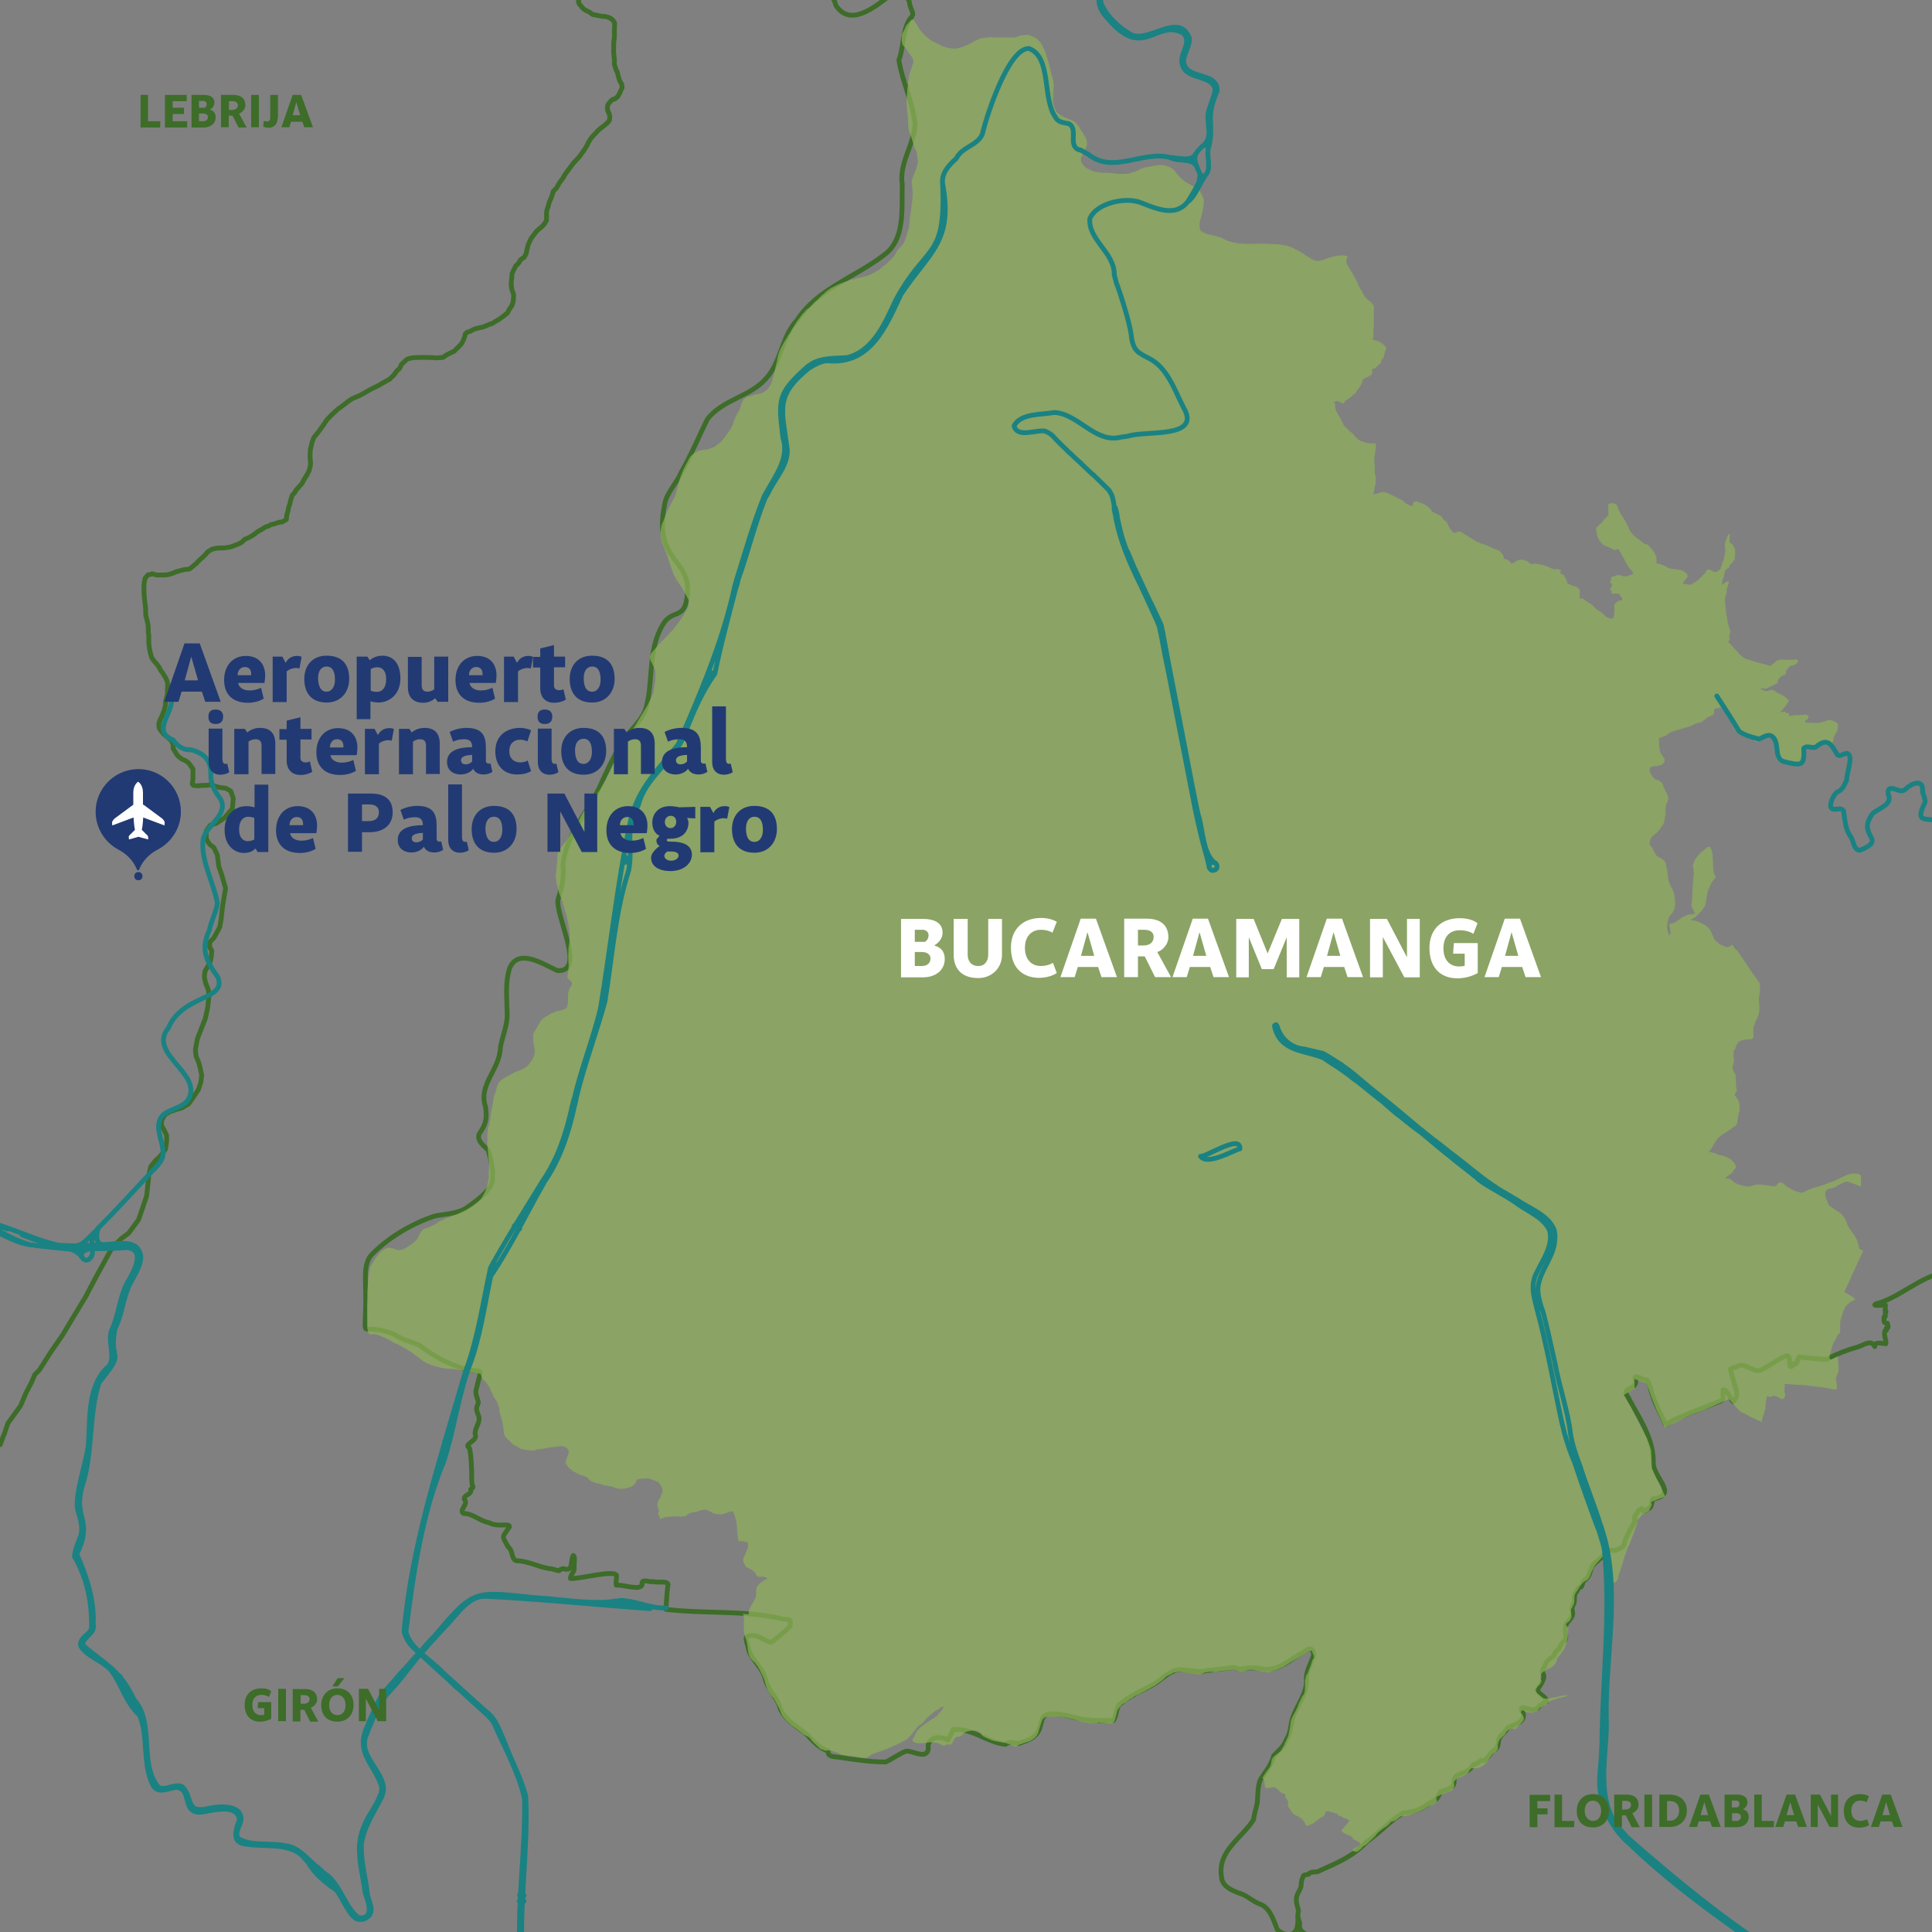 <?xml version="1.0" encoding="utf-8"?>
<!-- Generator: Adobe Illustrator 24.2.0, SVG Export Plug-In . SVG Version: 6.00 Build 0)  -->
<!DOCTYPE svg PUBLIC "-//W3C//DTD SVG 1.1//EN" "http://www.w3.org/Graphics/SVG/1.1/DTD/svg11.dtd">
<svg version="1.1" xmlns:x="http://ns.adobe.com/Extensibility/1.0/" xmlns:i="http://ns.adobe.com/AdobeIllustrator/10.0/" xmlns:graph="http://ns.adobe.com/Graphs/1.0/"
	 xmlns="http://www.w3.org/2000/svg" xmlns:xlink="http://www.w3.org/1999/xlink" x="0px" y="0px" viewBox="0 0 800 800"
	 style="enable-background:new 0 0 800 800;" xml:space="preserve">
<rect x="0" y="0" width="800" height="800" fill="#808080" stroke="none"/>
<style type="text/css">
	.st0{fill:none;stroke:#3D6D29;stroke-width:1.984;stroke-linecap:round;stroke-linejoin:round;stroke-miterlimit:10;}
	.st1{fill:#223A73;}
	.st2{opacity:0.7;fill-rule:evenodd;clip-rule:evenodd;fill:#90B25B;}
	.st3{enable-background:new    ;}
	.st4{fill:none;stroke:#1A8282;stroke-width:1.984;stroke-linecap:round;stroke-linejoin:round;stroke-miterlimit:10;}
	.st5{fill:#3D6D29;}
	.st6{fill:#FFFFFF;}
</style>
<g id="Layer_7">
</g>
<g id="Layer_5">
	<polyline class="st0" points="536.2,815.9 535,815.5 534.1,815.6 533.3,815.8 	"/>
	<path class="st0" d="M341.4-27.7c2.7,6.7-2.3,12.1-2.4,18.3c1.8,4.1,6.1,7,7.1,11.6c6,9.3,16.3,0.5,22.2-3.9c3.2-0.2,8.1-1,8.4,3.5
		c0.8,3.4,2.4,3.7,0,6.1c-3.2,5.1-2.4,11.6-4.5,17c1.4,8.8,5.7,17.3,6.7,26.3c-0.2,8.3-6.7,16.3-5.3,25.1c-0.3,9.9,1.4,23-7.7,29.4
		c-11.8,9.1-27.4,13.8-35.9,26.9c-6.2,6.5-6.6,17.3-12.6,23.9c-6.4,7.7-18.3,8.9-24.5,17.1c-3.6,7.3-6.9,15.2-11,22.3
		c-1.7,4.2-6,8.3-6.7,13c-4.9,24.2,11.7,22.2,9.3,38.2c-1.1,9.6-6.1,5.1-9.9,11.3c-6.5,10.6-4,23.3-7,34.4
		c-1.4,5.2-6.3,9.3-9.5,13.4c-3.6,6.2-7,13.3-9.9,19.9c-5.2,10.6-13.7,19.6-15.1,31.8c0.5,5-0.4,9.7-2,14.3
		c-1.5,6.5,11.9,30.5-0.3,29.7c-5.7-2.5-15.9-9.5-19.7-1.2c-2,5.9-1.2,12.6-1.1,18.7c0.3,4.7-2,9.7-2.8,14.3
		c-0.2,9.3-9.4,15.4-6.1,24.8c0.6,5.3,0,7-2.8,11.3c-0.7,2.8,2.1,4.7,3.8,6.4c1.3,4.2,2.6,9.2,1.6,13.6c-1.4,4-7,7.8-10.3,10.2
		c-3.8,2.7-9.3,2.6-13.6,3.6c-9.5,3.2-18.9,8.8-25.9,15.9c-3.4,3.7-2.5,10.1-2.5,14.8c0.5,24.5-4.1,11.8,12,18.3
		c3,2.2,6.8,2.9,10.2,4.4c5.2,4,10.9,7.3,17.2,9.3c9.2,3.1,9-2,6.5,8.6c-0.8,2.1,0.4,3.8,0.8,5.8c-1.1,2.9-1,2.6,0.3,6.3
		c0.2,2.3-1.7,4.3-1.7,6.6c1,2.4-1.6,3.1-2.8,4.6c-0.6,0.6,0,1,0.5,1.4c0.7,3.1,0.8,6.7,0.9,10c0,1.6,0,3.8,0.2,5.3
		c0.8,0.8,0.1,1.4-0.6,1.8c0.7,2.3-3.2,2.2-2.6,4.2c1.9,1.9-2.6,4.6-0.3,5.8c3.9,0,6.7,3.2,10.5,3.8c3.7,2.1,8.9-0.1,8.4,1.8
		c-3,4.6-3.3,3.2-0.4,8.4c2.2,1.4,0.9,6,4.3,5.6c4.8,0.4,9.5,3.1,13.6,3.3c4.9,1.4,1.8,0.7,4.8-0.1c4.5,1.6,2.8-3.3,4.2-5.4
		c1,0.8,0.1,3.7,0.4,5.2c0.1,1.6-1.6,2.7-1.6,4.3c3.1,0.5,19.8-4.2,19.1-0.8c-0.1,1.2-0.3,2.7-0.1,3.6c2.6-0.4,10.1,2.5,10.7-0.3
		c-0.5-2.7,3-0.8,4.6-1.2c1.5,0.6,6-0.5,6.1,1.2c-0.4,3.3-0.7,6.9-0.8,10.3c15.6,1.9,31.9,0.3,47.2,3.7c2.9,0.9,4.9-0.5,4.1,3.4
		c-2.3,2.1-5.2,4.9-7.9,6.6c-3-0.8-5.9-3.9-9.4-2.6c-2,0,0.2,4.2,0.1,5.3c1.2,4.6,5.9,7.6,7,12.5c1,4.1,4.3,7.1,5.8,10.9
		c1.3,5.5,7.3,8.6,11.4,12c2.5,2.8,5.4,5.9,8.8,6.8c-0.3,2.5,2.3,2.4,4.2,2.6c6.4,1,13.3,2,19.7,2c2.7-1.3,5.5-3.4,8.4-4.5
		c2.9-0.2,8.3,3.6,9.2-0.8c-0.8-5.2,4.7-5.7,8.2-3.8c0.5-1.5,1.7-2.8,2-4.3c7.8-0.8,14.2,5.4,21.8,6.1c2.1-2,4.6,0.6,6.8-0.9
		c15.3-4.3-1.3-16.5,23.6-9.8c4.4,1,9.7,0.9,14.2,0.8c1.7-2.1,0.7-5.7,3.4-7.3c3.8-3.1,8.4-5,12.7-7.3c3.3-1.8,6.1-5,9.7-6.2
		c4.1-0.8,8.4,1.3,12.5,0.2c3.8-0.4,7.6-0.8,11.3-1.4c1.2,0,2.4,1.1,3.7,0.7c2.8-0.7,5.9-0.6,8.8,0c6.2,1,11.4-4.1,16.5-6.9
		c2.2-1.8,4.3-2.4,4.3,1.4c-1.1,2.9-2.7,5.9-3,9c0.8,6.1-3.8,11.2-5.6,16.7c-1,3.1-0.8,6.6-2.8,9.3c-0.9,2.7-3.2,4.4-5.1,6.4
		c-0.9,3.8-3.6,6.8-5.6,10.1c-1.1,3-0.9,6.3-1.2,9.4c-0.4,2.3-1.3,4.5-1.5,6.9c-4.8,7.8-15.1,12.9-13.3,23.8
		c0.2,3.8,4.2,5.6,7.3,6.7c3,0.8,5.6,3.4,8.5,4.5c4.3,1.4,5.8,6.9,7.3,10.6c3.1,2.9,8.1,3.2,8.4-2.2c0,0,0.3-2.6,0.3-2.6
		c0,0.6,0.6,1.8,0.6,2.4c-0.9,3.5,3.4,4.4,5.5,6.2c1.7,0.5,0.3,2.6-0.1,3.8c-1.8,2.6-3.3,5.5-3.9,8.6"/>
	<path class="st0" d="M539.4,815.5c-0.2-3.6,6.9-10.6,4.1-12.4c-2.9-2.3-6-2.6-5.7-7.1c-0.5-1.5-0.6-3-0.1-4.5
		c-0.2-1.7-1.1-3.3-0.9-5.1c0-1.8,1.2-3.3,1.9-5c0.1-1.3,0.1-2.8,0.8-4c0.1-1.3,1.3-1,2.3-1.3c1.3-1.6,3.2-0.4,4.7-1.5
		c7.9-3.6,13.4-5.7,19.6-12.1c5.2-3.6,9.5-8.5,14.9-11.8c3.5-0.3,7.1-1.2,10-3.5c3.2-2,4.3-1.6,5.4-5.4c1.9-0.3,3.7-1.1,5.2-2.3
		c0.8-1,0.3-2.4,0.8-3.4c1.2-1.9,4.5-1.7,6.1-3.5c1-0.6,1.1-2.2,2.5-2.1c1.6-0.6,1.5-2,3.7-1.4c1.6-1.3,2.4-3.6,4.4-4.6
		c1.8-1.2,0.9-3.6,2-5.2c0.9-1.3,2.5-2.4,3.2-3.9c2.2-1.1,4.9-1.4,6.3-3.8c0.3-0.8,0.4-1.7,0-2.4c-2.6-4.3,3.4-0.3,5.2-1.4
		c0.9-0.2,1.3-1.2,2-1.8c1.1-0.1,1.6-1.5,2.7-1.5c-0.5-2.2-3.1-2.7-4-4.7c6.1-8.6-0.2-5.3,3.2-9.8c1-3.9,3.2-2.8,4.1-5.2
		c0-1.1,1.4-1.3,1.8-2.2c0.6-1.2,1.1-2.6,2.3-3.2c1-1.5,0-3.4,0.3-5c-0.2-3.3,4.2-4.1,2.7-7.9c0-0.5,0.2-1.2,0.4-1.8
		c1.2-1.5,0.1-3.6,1.2-5.3c1.1-0.7,0.6-2.3,2.1-2.2c0.9-0.8,0.5-2.1,1.5-2.8c2.1-1.3,2.3-3.9,3.2-5.9c1.8-2.1,4.5-3.8,6.2-6.1
		c0.8-1,2.4-0.1,3.6-0.5c1.4-0.8,3.5-1.1,3.5-3c1-3.7,3.1-6.3,4.6-9.5c-1.6-0.4,1-3,1.4-4.1c1,0.2,1-1.6,1.8,0.1
		c0.3,1.1,1.5-0.5,2.2-0.7c1.4-0.6,1.4-2.7,1.7-4c10.6-1.7,1.2-8.1,0.3-14.3c0.4-10.6-5.8-19.1-10.6-28.1c-3.3-4.1,5.1-2.6,3-7.7
		c0.2-1.6,3.4,1,4.7,0.7c1.6,1.4,1.7,4.5,2.6,6.4c1.1,3.9,3.3,7.6,5,11.3c0.3,1.8,2.1-0.3,3-0.6c2.1-1.3,4.7-2,7-3.1
		c3.6-1.4,7.4-3,10.9-4.3c4.4-1.5,3-1.5,3.3-5.5c1.9-0.3,2.8,3.7,4.2,4.9c2.1-2.2,1.5-4.3,0.6-6.9c-0.5-2.1-1.3-4.4-1.8-6.4
		c0.5-0.9,2.1-0.7,2.9-1.3c3-1.9,6.3,2.5,9.3,1.6c2.2-0.3,12.3-8.5,12-5.2c0.7,1-0.3,4.9,1.6,3.3c-0.4-0.8,0.6-1.1,1.3-0.8
		c0.7,0.1,0.8-3.3,1.7-2.8c2.6,0.4,5.4,0.6,8.1,0.8c1.6,0.2,3.1,0.4,4.4-0.6c3.5-1.7,7.3-3.2,11-4.2c2.4-0.5,6-3.7,7.5-0.3
		c-0.3-2.2,2.7-1.3,4.6-1.2c0.3-1.1-0.9-3.4-0.5-4.9c0-0.4,0.2-0.8,0.7-0.6c0.1-0.3-0.1-0.7,0-1c1.2,0.3,0.6-1.3,0.4-2
		c-1.4,0-1.4-0.5-1.4-1.7c0.1-0.2,0-0.6,0-0.8c0.9,0.4,0.5-1.5,0.5-1.9c0.6,0.1,0.3-1,0-0.9c0,0,0.1-2.2,0.1-2.2
		c-0.5-0.1-6.4,0.7-3.7-0.6c9-2.1,18.5-11.5,28.3-12.9c7.5-5.3,9.7-18,16-24.2"/>
	<polyline class="st0" points="533.3,815.8 534.1,815.6 535,815.5 536.2,815.9 	"/>
</g>
<g id="Layer_4">
	<polyline class="st0" points="0.1,598.2 1.2,595.1 1.8,593.7 3.3,589.3 8.5,582.1 10.7,576.9 13.1,572.3 14.4,569.2 16.3,567.3 
		21,559.9 26,552.7 28.6,548.3 35.6,536.7 39.1,530 45.4,518.5 46.1,517.2 46.2,516.9 50.2,512.9 53.3,510.6 57.4,505 60.7,495.3 
		61.4,489 61.6,486.7 62.4,483.1 64.3,480.7 66.3,478.8 67.3,477.5 68.5,475.9 69,472.7 69,470.1 67.9,467.9 66.8,465.8 67,464 
		67,463.7 67.1,463.5 68,462.1 68.3,461.5 69,461.1 69.4,460.9 70.7,460.2 72,459.8 72.8,459.5 75.2,458.8 78.1,457.1 80,454.4 
		82.2,451.1 83.2,448 83.5,445.1 82.9,442.3 82.3,440 81.2,437.4 80.9,434.7 81.4,431.9 81.7,430.2 83.5,425.6 85,421.8 85.9,417.7 
		86.5,412.9 86.3,410 85.1,406.9 84.6,404.5 84.7,403.7 84.9,402.1 86.9,398.7 87.5,396.1 87.7,393.7 86.8,392.1 86.9,390.1 
		88.6,388.3 91,383.9 91.6,380.4 92.1,375.7 93.4,367.8 91.8,362.2 91.4,361 91,359.9 90.6,358.8 90,354.1 88.6,351 86.8,349.6 
		85.4,347.4 85.4,344.1 87.1,341.7 89.6,340.9 90.2,340.5 92.9,338.7 96.2,334.9 96.6,330.6 95.5,327.5 93.5,326.4 91,326.1 
		87.1,325 86.8,325 85.3,325.2 83.9,325.2 81.8,325.4 80.1,325.2 79.6,324.7 79.9,322.5 79.9,320.6 79.9,318.4 78.1,315.9 77,315.1 
		75.3,314.3 74,313.3 73.4,312.7 72.4,311.1 71.7,309.9 71.7,308.3 71.6,308.1 71.1,306.9 70.2,306 69.3,305.2 67.9,304.1 67,303 
		66.8,302.8 66.1,301.8 65.8,301 65.8,299.5 66.3,298 67.1,296.4 68,294 68.5,292.1 68.6,290.3 69.3,287.6 69.3,286.1 69.4,284.6 
		69.4,283.2 69.2,282 68.5,280.5 67.9,279.6 67.4,278.7 66.6,277.7 66,276.5 65.3,275.5 64.5,274.5 64.2,274.2 63.4,273.2 
		62.8,272.3 62.8,272.2 62.7,272 62.4,270.9 61.9,268.7 61.6,266.3 61.6,264.4 61.6,263 61.4,261.7 61.4,260.3 61.3,258.7 60.7,256 
		60.4,255.1 60.3,253.7 60.3,251.9 60,249.5 59.8,247.8 59.8,247.7 59.7,246.3 59.6,244.5 59.6,243 59.7,241.2 60.1,239.4 61.3,238 
		62.1,237.9 63,237.6 64.9,238.1 66.4,238.1 67.6,238.1 69.4,238 71.5,237.4 72.3,237 74.2,236.4 76.1,235.9 78.5,235.6 80.8,233.7 
		81.2,233.4 82.6,231.9 84.1,230.6 84.5,230.2 85.1,229.6 85.9,228.6 87.8,227.4 89.6,227 91,226.9 92.8,226.9 94.2,226.7 
		95.8,226.4 97,225.9 98.1,225.5 99.5,224.9 100.5,224.2 101.2,223.4 103.3,222.5 105.2,221.3 106.6,220.2 108.4,219.2 109.9,218.2 
		111,217.9 112.3,217.2 113.7,216.9 115.4,216.3 116.9,216.1 118.6,215.1 118.7,213.5 119.2,211.8 119.5,210.1 120,208.7 
		120.3,207.3 121,205.1 122.1,203.9 122.6,202.9 123.8,201.6 125.1,200.1 125.4,199.5 125.7,198.9 125.9,198.6 126.5,197.5 
		126.9,197 127.7,195.5 128,194.9 128.2,194 128.5,193 128.6,191.3 128.4,189.7 128.4,188.1 128.5,186.3 129.2,183.2 130,181.1 
		131.5,179.3 133.7,176.3 135.3,173.9 137.4,171.7 139.8,169.5 142.4,167.6 144.3,166.1 146,165 148.4,164 148.7,163.9 151.4,162.4 
		153.7,161.1 156.8,159.6 159,158.3 160.6,157.4 161.5,156.9 161.7,156.6 163,155.4 164.3,153.6 165.5,152.5 166.3,150.8 
		167.5,149.7 168.6,148.7 170,148.3 170.8,148.2 171.4,148.1 173.8,148 173.9,148 175.3,148 176.7,148 179.4,148.1 180.7,148.2 
		180.8,148.2 183.4,148 184.6,147.2 185,146.9 188.1,145.4 189.1,144.4 190.5,143 191.3,142 191.9,140.7 192.4,139.5 192.7,138.2 
		193.4,137.6 194.9,137.1 195.9,136.5 197.3,136 200,135.4 201.5,134.8 202.7,134.3 203.9,133.9 205.3,133 206.4,132.4 208.1,131.2 
		210.1,129.6 211,127.9 212,126.5 212.5,124.9 212.6,123.6 212.7,122.7 212.6,121.6 212,120.1 211.7,118.3 211.7,116.6 211.9,115.3 
		212,113.4 212.7,111.8 213.2,110.9 213.4,110.3 214.7,109 215.6,107.5 217.1,106.5 217.9,104.9 218.2,103.4 218.7,101.4 
		219.4,99.8 220,98.6 221,97.3 222.2,95.7 223.2,94.8 223.9,94.3 225.2,93 226.3,91.3 226.3,91.2 226.3,89.9 226.3,88.5 226.4,87.2 
		227,85.4 227.4,83.8 228.3,81.8 228.7,80.5 228.8,80.3 229.1,79.2 230.4,77.9 231.7,75.6 233.1,73.8 233.9,72.3 235.9,69.6 
		237.4,67.6 239.9,64.9 241.7,62.4 242.8,60.7 243.7,58.9 244.6,57.4 245.7,56.1 246.1,55.7 247.1,54.7 247.2,54.5 248.1,53.6 
		249.4,52.6 250.3,51.9 251.5,50.9 252.4,49.7 252.5,48.3 252.3,47.2 252.2,47.1 251.7,45.9 251.5,44.9 251.6,43.6 252.1,42.8 
		252.9,41.9 253.6,41.2 254.5,41 254.6,41 255,40.6 255.3,40.4 255.7,40.1 256.6,38.6 257,37.6 257.6,36.3 257.6,35.9 257.4,34.8 
		256.6,33.5 256,31.5 255.9,31.1 255.7,30.1 255.1,28.9 254.4,26.7 254.4,24.9 254.4,24.7 254.1,22 254.1,20.2 254.1,18.5 254.2,17 
		254.4,15.5 254.4,14.1 254.4,12.7 254.4,11.6 254.5,10.5 254.5,9.5 254.1,8.8 253.6,8.2 252.8,7.6 252,7.2 250.5,6.8 249.8,6.8 
		248.9,6.7 247.6,6.4 246.6,6.2 245.4,6 244.2,5.1 243.2,4.6 242.2,4.1 241.1,3.2 240.7,2.6 239.9,1.7 239.5,0.7 239.7,-0.2 
		239.7,-1.5 239.7,-3 239.7,-4.1 239.7,-4.2 239.7,-4.2 239.2,-5.1 238.5,-6 237.5,-6.7 236.7,-7.7 236.2,-8.2 235.9,-9.4 
		235.6,-10.4 235.6,-11.4 235.6,-12.3 235.6,-12.4 235.7,-13.5 236.3,-15 236.8,-16.3 237.3,-17.5 238.1,-18.5 238.6,-19.5 
		239.3,-20.8 239.9,-22.1 240.8,-23.9 241.5,-25.4 241.6,-26.8 241.8,-28.1 	"/>
	<g>
		<path class="st1" d="M74.9,336.1c0-10.1-8.4-18.2-18.6-17.6c-9.3,0.5-16.7,8.3-16.7,17.6c0,6.8,3.8,12.7,9.4,15.7
			c3.3,1.7,5.9,4.3,7.4,7.6l0.3,0.7c0.2,0.4,0.8,0.4,0.9,0l0.3-0.7c1.5-3.3,4.1-5.9,7.4-7.6C71,348.8,74.9,342.9,74.9,336.1z"/>
		<circle class="st1" cx="57.3" cy="362.8" r="1.7"/>
	</g>
</g>
<g id="Layer_3">
	<polygon class="st2" points="164,517.4 164.5,517.6 165.2,517.6 166.4,517.5 167.5,517 168.3,516.6 168.9,516.2 169.8,515.6 
		171,514.7 172.2,513.7 172.9,512.8 173.3,512.1 173.9,510.8 174.6,509.7 175.4,508.9 176.1,508.7 177.2,508.3 178.6,507.7 
		179.7,507.2 180.8,506.5 182.2,505.6 183.5,505.1 184.5,504.5 185.8,504.2 187,503.6 189.4,502.7 191.7,501.6 193.3,500.8 
		194.6,500 196,499.1 197,498.3 197.9,497.6 199.1,496.5 199.6,495.8 200.3,494.6 200.9,493.4 201.5,491.7 201.9,490.4 202.4,487.7 
		202.4,485.5 202.6,482.1 202.3,479.4 202,476.1 201.8,474.3 201.8,472.3 201.8,470.1 201.9,468.4 202.2,466.7 202.7,464.9 
		203,463.3 203.1,462.2 203.4,460.6 203.8,458.3 204.1,456.4 204.5,453.9 205.2,452.3 205.6,450.7 206,449.3 206.7,448 207.6,447.2 
		209.2,446.2 211.4,445 213.1,444 214.8,443.4 216.2,442.8 217.4,442.1 218.4,441.4 219,440.7 219.8,439.6 220.3,438.9 220.3,438.8 
		220.5,438.5 221.1,437.3 221.4,436.2 221.5,434.9 221.2,433.6 221,432.4 220.8,430.8 220.8,429.5 220.8,429.5 220.8,429.3 
		220.8,428.2 221.2,427.2 221.7,426.6 222.2,425.7 222.9,424.5 223.6,423.3 224,422.6 224.8,421.8 225.7,421.1 226.7,420.6 
		227.7,420 228.5,419.5 229.3,419.2 230,419 230.8,418.6 231.8,418.5 232.8,418.2 233.7,417.9 234.1,417.7 234.6,417.3 234.9,416.7 
		235.1,415.6 235.2,414.6 235.2,413.3 235.2,411.7 235.5,410.3 235.7,409.6 236.1,408.8 236.6,408.3 236.8,407.3 236.7,406.6 
		236,406 235.5,405.6 235.1,405.1 234.9,404.3 235.1,403.4 235.3,402.3 235.4,401.3 235.5,399.7 235.4,398.5 235.3,395.9 
		235.4,393.3 235.4,392.8 235.8,390.1 235.9,386.8 235.5,383.6 234.9,380.4 233.7,376.2 232.7,372.8 231.5,369.7 230.5,365.9 
		230.1,362.6 230.4,359.7 230.8,356.1 230.8,354 231.4,352.1 232.1,351.2 234.6,348 237,344 239.5,340.1 241.6,336.1 244.5,332.8 
		248.3,327.2 251,322.5 252.4,319.9 254.2,316.3 258.5,309.2 259.1,307.6 259.3,307.2 262.2,301.8 266.2,295.2 268.1,292.1 
		270.4,287.2 270.7,285.7 270.7,285.7 271.3,282.1 271.4,277.7 270.4,275.5 269.3,273.3 269.1,272 269.6,270.6 272.4,267.3 
		279,260.4 282.7,255.3 285,251.2 285.2,248.5 283.7,245.7 282.3,243.2 281.1,241.5 280.7,240.9 280.7,240.9 280.1,240.1 
		278.8,237.5 277.8,234.8 276.6,231.1 276.4,230.5 275.2,227.3 274,224.3 273.6,222.2 273.5,220.4 273.9,217.6 274.9,215.2 
		275.7,213 276.6,211 278.1,208.1 279.4,205.8 280.1,203.7 281.1,199.6 281.8,197.4 283,194.4 284.4,191.7 285.5,189.6 286.2,188.7 
		288.1,187.2 289.6,186.6 291,186.3 292.8,186.1 294.2,185.7 294.9,185.4 295.9,185 298,183.4 299.8,181.5 301.4,179.2 301.9,178.5 
		302.6,177.5 302.6,177.4 303,176.6 303.1,176.5 303.2,176.4 303.6,175.4 303.6,175.3 303.7,175.1 303.9,174.3 303.9,174.2 304,174 
		304.1,173.9 304.1,173.8 304.2,173.6 304.7,172.4 305.2,171.5 305.2,171.4 305.3,171.3 305.9,170.2 306,170.1 306.7,168.6 
		306.9,167.4 307.5,166 308.1,165.2 309,164.5 310.2,164.1 311.4,163.8 312.9,163.3 314.2,163.1 315.4,162.8 316,162.5 317.3,161.7 
		318.2,160.7 318.8,159.8 319.2,159 319.8,157.5 320.2,156 320.4,155.1 320.8,153.7 321.1,152.1 321.5,150.5 321.8,149.2 
		322.1,147.5 322.6,145.8 323.1,144.7 323.5,143.9 324.1,142.8 324.6,141.8 325.5,140.4 326.5,138.7 327.1,137.8 328.2,135.9 
		329.2,134.4 330.1,132.9 331,131.8 331.5,131.1 332.4,129.9 332.9,129.5 333.2,129.1 333.9,128.3 335.3,127.2 336,126.5 
		337.1,125.3 338.6,124 340.2,122.4 341.4,121.4 342.1,120.7 343.1,120 343.9,119.4 344.9,118.9 346.9,117.9 348.1,117.4 
		349.6,116.8 350.9,116.4 352.3,115.8 353.5,115.6 355.2,115.1 356.9,114.8 358.8,114.3 359.8,113.9 360.8,113.5 362,112.9 
		364.4,111.4 365.8,110.2 366.7,109.6 367.6,108.7 369,107.4 370.2,106.1 370.9,104.9 371.3,104.1 371.8,103.3 372.6,102.5 
		373.4,101.7 374,100.9 374.6,99.8 375.2,98.2 376,95.4 376.4,94.2 376.5,93.1 376.7,91.2 376.8,90.1 377.7,83.4 377.9,80.9 
		377.8,77.9 377.5,75.5 377.6,74.5 379.5,69.5 379.6,69 379.9,67.9 380.1,66.6 380,65.8 379.9,65.7 379.8,64.5 379.6,63.1 
		378.7,61.1 378.1,59.3 377.4,57 376.5,54.5 376.2,53.5 376.1,53.3 376.1,52 376,50.1 375.9,48.1 375.7,46.4 375.5,44.3 375.4,42.5 
		375.5,40.7 375.4,40.7 375.6,39.4 375.7,37 376,35.2 376,34.1 376.3,32.4 376.5,30.9 376.9,29.7 377.4,28.3 377.9,26.7 378.2,25.9 
		378.2,25.1 377.9,24.2 377.5,23.5 377.3,23.2 376.3,21.9 375.7,21 375,19.8 374.1,19 373.7,18.4 373.5,17.6 373.4,16.4 373.4,15.6 
		373.4,14.6 373.7,13.7 374.3,12.7 374.4,12.5 375.2,10.7 375.8,10 376.2,9.5 376.4,9.3 376.9,8.7 377.2,8.4 377.5,8.2 378,8.2 
		378.4,8.4 379,9.2 379.9,10.6 380.5,11.7 381.1,12.6 382,13.6 383.1,14.8 384,15.5 384.6,16 386.1,17.1 387,17.5 389.1,18.5 
		390.7,19.3 392.5,19.8 393.6,20 394.8,20.1 395.7,20.1 396.8,19.9 397.6,19.7 398.4,19.5 398.9,19.3 399.8,18.9 400.6,18.6 
		401.4,18.2 402,17.9 402.7,17.5 403.7,16.9 404.9,16.4 406.2,15.9 407.4,15.7 409,15.5 410.3,15.4 410.9,15.4 411,15.4 411.3,15.5 
		412.9,15.5 414.3,15.5 415.6,15.5 417.2,15.5 418.7,15.5 419.9,15.5 420.6,15.4 421.4,15.1 421.5,15.1 422.5,14.7 423.5,14.6 
		424.3,14.5 425.4,14.4 426.3,14.6 427.3,14.9 428.4,15.5 429.3,16 430,16.7 430.8,17.6 431.4,18.4 432.4,20.5 433.2,22.7 
		434.5,26.9 434.9,28.9 435.7,32 436.2,33.6 436.4,35.3 436.2,36.7 436.1,38.5 436.1,40.2 436,41.5 436.2,43.1 436.6,44.5 
		436.9,45.3 437.5,46.4 438.3,47.1 439.2,47.7 440.8,48.6 442.3,49.2 443.8,49.8 445,50.5 445.9,51.4 446.8,52.4 447.8,54.2 
		448.7,55.5 449.4,56.8 449.8,57.6 450,58.5 450.1,59.1 450.1,59.8 450.1,60.3 449.9,60.7 449.5,61.5 449,62.5 448.4,63.7 
		447.8,64.9 447.6,65.6 447.6,66.7 448,67.6 448.7,68.6 449.9,69.6 451.3,70.3 452.5,70.9 453.8,71.2 455.7,71.5 457.4,71.6 
		459.1,71.6 460.7,71.7 462.1,71.9 463.7,72 465.9,72 467.7,71.8 469.8,71.1 471.1,70.6 472.7,69.8 473.9,69.4 475.4,69.1 
		476.7,68.9 478.1,68.6 479.6,68.4 480.8,68.3 481.9,68.4 483.2,68.8 484.4,69.2 485.4,69.9 485.9,70.2 486.9,71.4 487.9,72.6 
		488.5,73.3 489.7,74.3 490.7,75.2 492.4,76.2 494.1,77.1 495.5,77.8 496.4,78.5 497,79.5 498,81.3 498.5,82.8 498.5,84 498.3,85.6 
		497.8,88.1 497.2,90.4 496.8,91.9 496.7,93.5 496.7,94 496.8,94.5 496.9,95 497,95.1 497.1,95.4 497.4,95.7 498,96.1 498.8,96.5 
		499.3,96.7 499.5,96.8 499.9,96.9 500.8,97.1 501.9,97.4 502.9,97.6 504.2,98 505.8,98.5 507,99.1 508,99.6 509,99.9 510,100.2 
		512.2,100.7 514.1,100.9 516.4,101 518.6,101 520.9,100.9 523.4,100.9 525.9,101 528,101.1 529.7,101.2 530.9,101.4 532.2,101.6 
		533.4,101.9 535,102.5 537.5,103.7 539.7,105 541.2,106.1 542.4,106.8 543.5,107.5 544.4,107.9 545.3,108 546.3,108 548.3,107.5 
		550.2,106.7 552.8,106.1 554,105.8 555.1,105.8 555.9,105.7 556.8,105.8 558,106.1 558.1,106.2 557.8,106.8 557.6,107.4 
		557.5,107.9 557.5,108.5 557.5,108.7 557.6,108.9 558,109.8 558.8,111.2 559.6,112.5 560.5,114 561,114.9 561.3,115.4 561.6,116.1 
		561.9,116.6 562,116.7 562.4,117.9 563,119 563.5,119.9 564,120.6 564.2,121.2 564.4,121.6 564.8,122.2 565.2,122.8 565.6,123.3 
		566.1,123.9 567,124.6 567.8,125.2 568.2,125.7 568.6,126.3 568.8,126.6 568.9,127.1 568.9,132.5 568.9,134.7 568.8,135.8 
		568.7,136.5 568.7,137.1 568.7,138 568.7,138.8 568.7,139.6 568.5,140.1 568.4,140.6 568.6,140.7 569.4,140.9 570.8,141.3 
		571.6,141.7 571.8,141.9 572.3,142.2 573.3,143.1 573.9,143.8 574.1,144 574,144.2 573.7,145.2 573.5,145.6 573.4,146.1 
		573.3,146.6 573.2,147 573.1,147.5 573,147.8 572.6,148.4 572.4,148.7 572.1,149 571.9,149.3 571.9,149.7 571.9,150.1 571.7,150.4 
		571.4,150.7 571.1,150.9 570.5,151.4 570.3,151.7 569.6,152.3 569.5,152.4 569.1,152.6 568.8,152.7 568.4,152.8 568.1,153 
		568.1,153.5 568.2,153.9 568.2,154.4 568.1,154.8 567.9,155.1 567.6,155.4 567.2,155.6 566.9,155.8 566.5,156 566.1,156.2 
		565.4,156.5 565.1,156.7 565,156.8 564.7,157 564.5,157.1 564.3,157.2 564.2,157.7 564,158.3 564,158.7 563.5,159.5 563.1,160.1 
		562.5,160.9 562,161.6 561.6,162.3 561.2,162.9 560.7,163.2 560.2,163.6 559.6,164.2 559.1,164.6 558.7,164.9 558.2,165.2 
		557.7,165.5 557.4,165.7 557.1,165.9 556.9,166.3 556.8,166.5 556.5,166.8 556.3,166.9 556,167 555.3,166.8 554.5,166.3 553.8,166 
		553.5,166.1 552.9,166.3 552.3,166.6 552.6,166.9 552.8,167.1 552.9,167.6 552.9,168 552.9,168.6 553.2,170.1 554.3,171.9 
		556,175.2 556.5,176.2 557.3,177 557.9,177.6 558.6,178.2 558.9,178.6 559.5,179 560.1,179.5 560.8,180.3 561.5,181.2 562.2,181.7 
		562.7,182.2 563.5,182.6 564.4,182.9 565.3,183.2 566,183.4 566.7,183.5 567.4,183.5 568.1,183.6 569.7,183.6 569.7,184.2 
		569.7,184.7 569.8,185.2 569.7,185.7 569.6,186.3 569.5,186.8 569.4,187.3 569.4,187.7 569.1,189.4 569.1,190.7 569.1,191.7 
		569.2,192.5 569.2,193.8 569.3,195 569.3,196.3 569.6,197.1 569.7,197.8 569.7,198.7 569.6,199.4 569.6,200.5 569.4,201.1 
		569.3,201.3 569.2,202 568.9,203.9 568.7,204.8 572.1,203.8 572.5,203.8 572.9,203.7 573.2,203.8 573.6,203.8 574,203.9 
		574.4,204.1 574.8,204.2 575,204.4 575.5,204.6 575.8,204.7 576.1,205 576.5,205.1 576.9,205.3 577.2,205.4 577.5,205.6 
		577.9,205.8 578.3,206 578.6,206.2 579,206.3 579.3,206.5 579.7,206.7 580.1,206.9 580.5,207.1 580.8,207.2 581.1,207.5 
		581.4,207.8 581.7,208 582.2,208.5 582.9,208.8 583.6,209.2 584.4,209.5 584.7,209.4 584.8,209.4 585,209.4 585,208.7 585.4,207.8 
		586.5,207.5 586.9,207.7 587.2,207.9 587.6,208 587.9,208.1 588.3,208.2 588.7,208.4 589.1,208.5 589.5,208.7 589.8,208.9 
		590.2,209.1 590.6,209.3 590.9,209.6 591.2,209.7 591.5,210 591.8,210.3 592.1,210.6 592.4,210.9 592.6,211.2 592.8,211.5 
		593,211.8 596.2,213.4 597,213.9 597.5,214.9 598.1,215.4 599,216.1 599.6,217.3 600.3,218.7 600.9,219.5 601.6,220.3 601.6,220.3 
		601.9,220.6 602.1,220.7 602.9,220.5 603.5,220.3 604.1,220.1 604.4,220.1 604.8,220.2 605.1,220.3 605.6,220.6 605.8,220.8 
		607.1,221.6 608.9,222.7 610.3,223.6 611.4,224.3 611.7,224.5 612.3,224.6 612.8,224.8 613.2,225.1 613.8,225.2 614.3,225.3 
		614.7,225.5 615,225.6 615.8,225.9 617.2,226.6 619.1,227.4 620.2,227.8 620.9,228.1 621.5,228.7 621.9,229.2 622.3,229.7 
		622.5,230.1 622.6,230.4 622.6,230.6 622.7,231 622.9,231.3 623.2,231.5 623.9,231.7 624.4,231.9 624.9,232.2 625.1,232.4 
		625.5,232.9 625.5,233.1 625.6,233.3 625.8,233.3 626.3,233.2 626.9,233 627.5,232.6 628.1,232.2 628.7,231.9 629.3,231.8 
		629.8,231.7 630.1,231.6 630.5,231.8 630.8,231.9 631.2,232 631.6,232.1 632,232.2 632.4,232.4 632.7,232.6 633,232.9 633.3,233.1 
		633.4,233.1 633.7,233.4 634.1,233.5 634.4,233.5 634.8,233.5 635.2,233.4 635.6,233.3 636.1,233.4 636.4,233.5 636.8,233.6 
		637.2,233.7 637.7,233.7 638.1,233.8 638.4,233.8 638.8,233.9 639.6,234.2 639.7,234.2 640.5,234.5 640.9,234.6 641.2,234.8 
		641.6,235 642,235.2 642.1,235.2 642.5,235.4 643.2,235.7 643.6,235.8 644,235.7 644.3,235.6 644.8,235.6 645.2,235.7 645.6,235.8 
		646.1,235.9 646.3,236.2 646.3,236.5 646.1,237 646.1,237.4 646.4,237.6 646.8,237.7 647.1,237.9 647.4,238.1 647.7,238.4 
		647.9,238.8 648.1,239.2 648.3,239.5 648.5,239.9 648.7,240.2 648.8,240.5 648.9,240.9 649,241.2 649.1,241.6 650.9,242.3 
		651,242.6 651.5,242.6 651.9,242.7 652.4,242.8 652.9,243.1 653.3,243.3 653.7,243.8 654.1,244.4 654.2,244.9 654.1,246.2 
		654.1,246.9 654.2,247.5 654.3,248 654.3,248 654.6,247.9 655,247.8 655.3,247.9 655.9,248.1 656.3,248.5 657.1,249.1 657.9,249.6 
		658.8,250.1 659.6,250.7 660.4,251.6 661.1,252.3 662.2,253 663.5,253.9 664.2,254.6 665.1,255.4 666.3,256 666.5,256 666.9,256.1 
		667.4,256.2 667.8,256 668.2,255.5 668.3,255.1 668.4,254.1 668.5,252.6 668.4,251.6 668.5,250.7 668.6,250.1 668.9,249.8 
		669.2,249.5 669.9,249 670.3,248.8 670.8,248.6 671.3,248.6 671.6,248.5 671.7,248.1 671.7,247.9 671.7,247.7 671.4,247.3 
		671.3,247.2 670.9,246.7 670.6,246.2 670.4,245.8 670.2,245.8 667.2,245.7 667.2,244.5 666.6,244.1 667.4,242.8 667.5,242.5 
		667.3,242.3 667.7,241.7 666.7,241.5 666.7,240.8 667,240.8 667,240.1 667.1,239.4 667.2,239 667.7,238.7 668.3,238.7 668.4,238.7 
		668.5,238.7 668.7,238.4 669,238.3 669.7,238.2 670.1,238.1 670.9,238.2 671.6,238.4 672.3,238.7 672.7,238.7 673.5,238.6 
		674.3,238.4 675.1,238.1 675.6,237.9 676.1,237.6 676.1,237.4 676.2,237.2 676.2,237 675.8,236.5 675.3,236 675,235.6 674.6,235.2 
		674,234.3 673.5,233.4 672.9,232.4 672.6,231.6 671.9,230.4 671.2,229.2 670.7,228.3 670.2,227.3 670,227.4 669.2,227.5 
		668.7,227.8 668,227.6 666.8,226.9 665.6,226.3 664.8,226.1 664,225.7 663.5,225.2 662.8,224.5 662.1,223.6 661.7,222.7 
		661.3,221.6 661.2,220.7 661,219.8 660.8,219.2 661.2,218.4 661.8,217.7 662.6,217 663.4,216.3 664.4,214.9 665.2,214.2 
		665.5,213.7 665.9,213.3 666.1,213.3 666,212.2 666,210.6 665.9,209.7 665.9,209.2 666,208.9 666.6,208.5 667.1,208.4 667.4,208.3 
		667.7,208.4 668.3,208.4 668.9,208.6 669.3,208.9 669.9,210.1 670.3,211.2 671,212.6 671.8,213.8 672.6,215.1 673.4,216.5 
		674,217.7 674.5,218.8 675.1,220 675.8,220.9 676.5,221.7 677.6,222.6 678.5,223.3 679.8,224.3 680.8,225.1 681.4,225.3 
		681.9,225.4 682.3,225.7 682.9,226.2 683.7,227 684.4,227.9 685,228.8 685.5,229.7 685.8,230.5 685.9,231.1 685.9,231.6 686,232.5 
		685.7,233.1 688.6,234 691.1,235.3 695.7,236 696.8,236.3 697.8,237 698.7,237.8 698.8,238.8 698.1,239.8 697.3,240.7 696.8,241.6 
		697,241.7 699,242 699.2,242.1 700.1,242.1 701.5,241.3 703,240.3 704.4,239 705.1,238.2 705.7,237.7 706.1,237.4 706.2,237.2 
		706.2,236.9 706.4,236.4 706.9,235.9 707.6,235.8 708.4,236.1 709.1,236.4 709.8,236.8 709.9,236.8 710,236.8 710.3,236.8 
		710.6,236.8 710.8,236.8 711,236.7 711.1,236.6 711.2,236.5 711.3,236.4 711.5,236.2 711.7,236.1 711.9,236.1 712.1,236 
		712.2,235.9 712.3,235.8 712.3,235.7 712.4,235.5 712.5,235.4 712.5,235.2 712.5,235.1 712.6,234.8 712.6,234.7 712.7,234.5 
		712.8,234.3 712.9,234.1 713,233.9 713,233.7 713.1,233.6 713.1,233.4 713.2,233.3 713.2,233 713.3,232.9 713.3,232.8 713.3,232.6 
		713.4,232.5 713.5,232.3 713.6,232.2 713.7,232.1 713.8,232 713.8,231.8 713.8,231.6 713.8,231.4 714.2,229.4 714.3,229.1 
		714.3,228.7 714.4,227.7 714.2,226.1 714.2,225.9 714.3,225 714.4,224.5 714.6,223.8 715,222.8 715.2,222.3 715.6,221.6 
		715.7,221.2 716.3,221.1 716.3,221.8 716.2,222.2 716.2,223 716.1,224.7 716.2,224.7 716.5,224.7 717.5,225.6 718.4,227.3 
		718.5,229.6 718.2,231.8 717.1,233.2 716.9,233.4 716.3,233.9 716.1,234.2 716.1,234.3 716.2,234.4 716.1,234.8 715.5,235.3 
		715,235.7 714.5,236.1 714.2,236.7 714.2,236.9 714,237.8 713.8,238.8 713.4,239.8 713.2,240.6 713.1,241.3 713.1,241.5 713,242.1 
		713.4,241.9 714,241.6 714.3,241.2 714.8,240.9 715.1,240.8 715.9,240.7 715.8,241.3 715.7,241.7 715.5,242.4 715.4,242.8 
		715.3,242.9 715.3,243.3 715.1,243.7 715,244.3 715,244.9 714.9,245.8 714.7,246.1 714.6,246.6 714.5,247.1 714.4,247.4 
		714.3,247.8 714.3,248.3 714.3,249 714.3,249.4 714.4,249.6 714.4,250.1 714.4,250.6 714.5,251.3 714.6,251.5 714.6,252.2 
		714.7,252.5 714.7,253 714.7,253.2 714.8,253.8 714.8,254.2 714.9,254.6 715,255.1 715.1,255.5 715.2,256.2 715.3,257 715.4,257.7 
		715.6,258.6 715.8,259.1 716,260 716.2,260.4 716.4,260.8 716.4,261.8 716.2,262.7 716.1,263.3 715.9,263.8 716.2,264.3 
		716.3,264.8 716,265.3 715.5,265.8 716.2,266.4 716.8,267 717.4,267.7 717.9,268.3 719.2,269.6 720.4,271 721.1,271.6 721.9,272.3 
		722.9,272.8 724.6,273.3 726.7,274 729.3,274.7 732,275.4 733.2,275.7 733.4,275.5 734.2,274.9 734.5,274.6 734.7,274.4 735.3,274 
		735.7,273.6 736.2,273.3 736.4,273.3 737.3,273.1 738,273.1 738.6,273.2 740.6,273.2 741.9,273.2 743.2,273.1 744.1,273.1 
		744.5,273.4 744.5,273.8 744.1,274.5 743.5,275.1 742.8,275.4 741.9,275.6 741.3,275.8 741,276.1 740.5,276.5 740.4,276.7 
		740.1,277.1 739.8,277.4 739.7,277.7 739.6,278.1 739.5,278.5 739.5,278.9 739.2,279.2 738.9,279.5 738.6,279.6 738.2,279.7 
		737.9,279.9 737.5,280.1 737.2,280.3 737,280.6 736.7,280.9 736.5,281.2 736.3,281.6 736.2,282 736.1,282.3 736,282.7 735.8,283 
		735.4,283.2 735,283.4 734.7,283.6 734.3,283.7 733.9,283.9 733.5,284.1 733.1,284.3 732.8,284.5 732.4,284.7 732.1,284.8 
		731.7,285 731.3,285.1 730.9,285.2 730.5,285.1 730.1,285 729.7,285 729.4,285 729,285.1 729,285.3 729.6,285.5 730.3,285.9 
		731,286.1 731.7,286.2 732.2,286 732.9,285.7 733.5,285.7 734,285.7 734.6,285.9 735.3,286.4 736.6,287.2 737.5,287.6 738.5,288.1 
		739.3,288.7 740.8,290.1 740.7,290.3 740.4,290.7 740,291.4 739.9,291.6 739.7,291.9 739.2,292.5 739,292.8 738.9,292.9 
		738.6,293.2 738.4,293.6 738.1,293.9 737.9,294.1 737.5,294.4 737.2,294.8 737.1,295 738.2,294.8 739.3,294.6 739.4,295.3 
		740.7,295.2 740.8,295.9 740.9,296.5 740.9,296.6 740.9,296.5 741.1,296.5 741.6,296.4 742.4,296.2 742.9,296.1 743.8,296.1 
		744.8,296.1 745.8,296.1 746.7,296 747.4,295.9 747.9,295.9 748.3,296.1 748.6,296.3 748.9,296.7 748.8,297.2 748.6,297.6 
		748.4,297.9 747.6,298.3 747.6,299.2 750.4,299.3 752,299.3 753.2,299.3 754.6,299 756.2,298.5 757.3,298.1 758.1,298.1 
		759.7,298.8 760.7,299.4 761.1,299.9 761,300.6 761,301.2 760.9,302.2 760.5,302.9 760.5,303 760.4,303.2 760.3,303.4 760.1,303.8 
		759.9,304.2 759.7,304.4 759.4,305.1 759.3,305.5 759.2,305.9 759.2,306.3 759.1,306.6 759,306.9 758.9,307.1 758.8,307.6 
		758.7,307.9 758.6,308.1 758.6,308.3 758.4,308.6 758.4,308.7 758.1,309.2 757.9,309.5 756.9,308.7 756.3,308.5 755.3,308.2 
		754.2,308.3 753.7,308.5 753.3,308.7 752.8,309.1 752,309.6 751.2,310.1 750.5,310.2 749.6,310.1 748.7,309.9 747.7,309.9 
		746.8,310.5 746.4,311 746.2,311.8 746.2,312.5 746.2,313.3 746.3,314.7 746,315.6 745.3,316.4 744.7,316.9 744.1,317.2 743,317.1 
		741.3,316.8 739,316.3 737.2,315.8 736.4,315.3 735.6,314.2 735.5,313.4 735.5,312.5 735.5,311.8 735.4,310.1 735.3,308.4 
		735,307.5 734.5,306.8 734.2,306.3 733.5,305.9 732.6,305.5 731.6,305.5 730.7,305.6 729.9,306 729,306.6 728.1,306.9 727.3,307 
		726.6,306.8 726,306.3 725.9,306.2 725.4,306 724.5,305.6 723.6,305.4 722.6,305.2 721.8,305 721.1,304.7 720.2,304.1 719.5,303.5 
		719.1,302.9 718.5,302.2 717.8,301.1 717.3,300.1 716.9,299 716.6,298.3 715.5,296.6 714.8,295.6 714.6,295.1 713.5,293.4 
		713.1,293 713,292.9 712.5,293 711.7,293.2 711.1,293.3 710.6,293.3 710.1,293.5 709.8,293.9 709.7,294.6 709.7,295.2 709.5,295.8 
		709.3,296 708.9,296.2 708.6,296.3 708.1,296.6 707.5,296.8 706.9,297.2 706.5,297.5 706.1,297.9 705.5,298.3 704.9,298.7 
		704.6,299 704,299.1 703,299.4 702,299.7 700,300.7 694.9,302.2 693.5,302.6 691.7,303.2 690.7,303.9 689.9,304.6 688.6,305.1 
		686.9,305.7 687,306.4 687,306.9 687,307.3 687,307.6 687,308 687,308.8 687.1,309.2 687.1,309.7 687.2,310 687.3,310.4 
		687.3,310.8 687.4,311.2 687.5,311.5 687.7,311.8 687.8,312 688,312.3 688.1,312.6 688.3,312.9 688.5,313.1 688.7,313.4 
		688.9,313.7 689.1,314.1 689.3,314.4 689.3,314.9 689.2,315.5 688.9,315.9 688.5,316.3 688.1,316.6 687.7,316.8 687.3,316.9 
		686.1,317.2 685.7,317.3 685.2,317.3 684.6,317.3 683.9,317.5 683.6,317.7 683.3,318.1 683.2,318.4 683.1,318.5 683.1,319.2 
		683.1,319.3 683.3,319.8 683.5,320.2 683.7,320.7 684,321 684.3,321.6 684.6,322 684.9,322.2 685.2,322.5 685.5,322.7 686.3,323 
		686.7,323.1 687.1,323.3 687.4,323.5 687.7,323.7 688,324 688.3,324.3 688.4,324.7 688.6,325 688.7,325.4 688.8,325.8 689,326.1 
		689.1,326.4 689.2,326.5 689.4,326.9 689.4,327 689.6,327.3 689.8,327.8 690.2,328.4 690.4,328.8 690.5,329.2 690.6,329.5 
		690.7,329.9 690.8,330.3 690.8,330.8 690.8,331.1 690.7,331.5 690.5,331.9 690.4,332.2 690.2,332.5 690,332.9 689.9,333.4 
		689.8,333.8 689.8,334.1 689.7,334.2 689.7,334.5 689.7,334.9 689.7,335.4 689.7,335.8 689.7,336 689.7,336.7 689.7,337.1 
		689.6,337.6 689.6,337.7 689.5,338.1 689.4,338.5 689.3,339.2 689.3,339.6 689.2,339.8 689.1,340.3 689,340.7 688.8,341.2 
		688.5,341.6 688.1,342.2 687.9,342.5 687.8,342.6 687.4,343.2 687.3,343.4 687.1,343.7 686.7,344.1 686.2,344.6 685.9,345 
		685.7,345 685.4,345.3 685,345.6 684.7,345.9 684.1,346.5 683.9,346.7 683.6,347.2 683.3,347.9 683.1,348.5 683.1,349.4 
		683.2,349.8 683.4,350.2 683.7,350.5 684,350.8 684.2,351.2 684.4,351.5 684.5,351.7 684.6,352 684.8,352.4 685.1,352.9 
		685.4,353.4 685.8,354.2 686.2,354.5 686.5,354.7 686.9,354.9 687.2,355 687.6,355.3 688,355.5 688.1,355.6 688.5,355.9 
		688.9,356.2 689.3,356.7 689.4,356.9 689.7,357.2 689.8,357.6 689.9,358 690,358.5 690,358.9 690.2,359.6 690.3,359.9 690.3,360 
		690.4,360.4 690.4,360.9 690.5,361.4 690.5,362 690.6,362.4 690.7,363.2 690.7,363.7 690.8,364.1 690.9,364.5 691,364.9 
		691.1,365.1 691.3,365.7 691.4,366.1 691.6,366.5 691.8,366.9 692.1,367.5 692.3,367.9 692.6,368.3 692.7,368.7 692.9,369.1 
		693,369.5 693.2,369.9 693.3,370.2 693.3,370.7 693.4,371.2 693.4,371.4 693.5,371.6 693.5,372.1 693.5,372.4 693.6,372.8 
		693.6,373.2 693.6,374.6 693.5,375.3 693.4,375.7 693.4,376.1 693.3,376.5 693.1,376.9 693,377.1 692.8,377.5 692.4,378.2 
		692.1,378.5 691.7,378.9 691.5,379.2 691.3,379.5 691.1,379.9 690.9,380.2 690.8,380.6 690.7,381 690.6,381.4 690.5,381.8 
		690.4,382.2 690.4,382.6 690.3,383 690.3,383.4 690.3,383.8 690.3,384.1 690.4,384.6 690.4,384.9 690.5,385.3 690.6,385.7 
		690.7,386.1 690.8,386.4 691,386.8 691,387 691.1,387.1 691.3,387.1 691.5,387 691.5,386.9 691.7,386.8 691.8,386.6 691.7,386.2 
		691.7,385.5 691.5,384.8 691.5,384.3 691.4,384 691.3,383.5 691.3,383.1 691.2,382.7 691.3,382.6 691.4,382.5 691.5,382.5 
		691.8,382.5 692.2,382.4 693.3,382 694.2,381.6 694.5,381.3 694.8,381.1 695,381 695.5,380.6 695.9,380.3 696.2,380.1 696.6,379.9 
		696.9,379.6 697.2,379.5 697.6,379.3 698,379.2 698.4,379 698.7,378.9 699,378.8 699.5,378.7 699.8,378.7 700.1,378.6 700.5,378.6 
		700.9,378.5 701.2,378.4 701.6,378.3 701.9,378.1 701.6,377.7 701.4,377.3 701.4,377.2 701.2,376.9 701,376.5 700.8,376.1 
		700.6,375.7 700.5,375.3 700.4,375 700.3,374.6 700.4,374.2 700.5,373.9 700.6,373.5 700.6,373 700.6,372.6 700.6,372.3 
		700.7,371.8 700.7,371.1 700.7,370.5 700.8,370 700.8,369.4 700.8,368.9 700.8,368.5 700.8,368.1 700.9,367.6 700.9,367 
		700.9,366.3 701,365.8 701,365.7 701,364.9 701.1,364.4 701.2,363.2 701.3,362.7 701.3,362.3 701.4,361.6 701.3,360.9 701.3,360.4 
		701.3,360 701.2,359.6 701,359.1 700.9,358.5 701.5,356.6 702.9,354.5 704.1,353.1 705.6,352 706.8,350.9 707.6,350.5 708.2,350.9 
		708.7,351.9 708.9,352.8 709.2,353.9 709.2,355.1 709.3,357.5 709.4,359.6 709.6,361 709.9,362 710.2,362.6 710.5,363.1 
		710.2,363.5 709.8,364.1 709.4,364.5 709,365.1 708.9,365.2 708.7,365.6 708.3,366.4 708.3,366.5 708,367.1 707.9,367.3 707.6,368 
		707.4,368.5 707.2,369 707.2,369.2 707.1,369.6 707,369.8 707,370.1 706.8,370.7 706.7,371.5 706.6,371.9 706.6,372.1 706.5,372.6 
		706.5,373 706.4,373.7 706.3,374.1 706.2,374.2 706.1,374.9 705.9,375.3 705.7,375.6 705.5,375.9 705.2,376.4 705.1,376.5 
		704.9,376.8 704.4,377.4 704.1,377.7 703.8,378 703.6,378.2 703.4,378.4 703.1,378.7 702.8,379 702.3,379.5 701.9,379.8 701.6,380 
		701.2,380.2 701.1,380.3 700.8,380.5 700.4,380.7 699.9,381.2 700.3,381.1 700.7,381.1 701.1,381.1 701.4,381.1 701.8,381.2 
		702.2,381.3 702.6,381.4 702.9,381.6 703.3,381.7 703.6,381.8 704,382 704.3,382.2 704.7,382.4 705,382.5 705.4,382.7 705.8,383 
		706.2,383.1 706.5,383.4 706.8,383.7 707.2,384 707.5,384.3 707.8,384.6 708,384.9 708.2,385.3 708.4,385.6 708.6,386 708.8,386.4 
		708.9,386.7 709.2,387.3 709.4,387.8 709.5,388.1 709.6,388.2 709.7,388.5 709.9,388.9 710.2,389.3 710.4,389.6 710.7,389.8 
		711.1,390 711.4,390.3 711.6,390.6 711.9,390.8 712.3,391 712.6,391.2 712.9,391.4 713.4,391.5 713.8,391.6 714,391.9 714.4,392 
		714.8,392.2 715.2,392.2 715.6,392.1 716,392 716.3,391.8 716.6,391.6 716.8,391.5 717,391.4 717.3,391.2 718.5,392.9 718.6,393.2 
		718.9,393.2 719.2,393.4 719.8,394.3 720.4,395.1 720.8,395.8 723.9,400.2 723.9,400.3 726.2,403.7 728.5,406.9 728.7,407.2 
		728.8,407.6 728.7,407.8 728.7,408.3 728.8,409.9 728.8,410.3 728.8,410.6 728.7,411 728.6,411.4 728.5,411.7 728.5,412.2 
		728.4,412.6 728.4,413.1 728.3,413.5 728.3,414.2 728.3,414.4 728.4,414.8 728.4,415.2 728.5,416 728.5,416.5 728.5,416.9 
		728.5,417.3 728.5,417.7 728.5,417.8 728.5,418.6 728.4,419 728.4,419.3 728.3,419.7 728.2,420.2 728.1,420.5 728,420.8 
		727.9,420.9 727.8,421.3 727.6,421.8 727.2,422.4 727,422.8 726.9,423.2 726.8,423.5 726.6,423.9 726.5,424.3 726.4,424.6 
		726.2,425 726.1,425.5 726.1,425.8 726.1,426.3 726,426.7 726,427.1 726,427.5 726,427.9 726.1,428.4 726.1,428.8 726.1,429.2 
		726,429.5 725.8,429.9 725.4,430.1 725,430.3 724.8,430.3 724.6,430.4 724.2,430.4 723.7,430.4 723.2,430.4 722.8,430.5 
		722.3,430.5 721.8,430.6 721.5,430.7 721.1,430.9 720.7,431 720.3,431.2 719.9,431.4 719.6,431.8 719.3,432.3 719,432.8 
		718.8,433.4 718.6,434 718.3,434.7 718,435.1 717.8,435.5 717.8,435.9 717.8,436 717.9,436.5 717.9,437.2 717.9,437.5 717.9,437.9 
		717.9,438.3 718,438.7 718,439.1 718,439.5 717.9,439.9 717.8,440.3 717.7,440.7 717.6,441.2 717.5,441.7 717.5,441.8 717.5,442 
		717.5,442.2 717.5,442.6 717.6,443.1 717.9,443.7 718.2,444.2 718.6,444.9 718.7,445.3 718.8,445.7 718.8,445.8 718.7,446.3 
		718.8,446.9 718.8,447.4 718.8,447.7 718.8,448.4 718.8,448.9 718.9,449.4 718.9,450.2 719,450.6 719.1,450.9 719.2,451.4 
		719.2,451.8 718.9,452.1 718.7,452.5 718.5,452.8 718.3,453.2 718.4,453.6 718.6,453.9 718.9,454.2 719.2,454.6 719.2,454.7 
		719.4,455 719.8,455.7 720,456 720.1,456.5 720.2,457.1 720.3,457.7 720.3,458.3 720.3,459.2 720.3,459.6 720.3,459.7 720.2,460.1 
		720.1,460.6 719.9,461.2 719.8,462 719.7,462.3 719.7,462.8 719.6,462.9 719.6,463.3 719.5,463.9 719.5,464.4 719.4,465 
		719.2,465.5 719,465.8 718.7,466.2 718.3,466.4 717.9,466.7 717.5,467 717,467.3 716.6,467.6 716.1,467.9 715.6,468.3 714.9,468.7 
		714.4,469.1 713.7,469.5 713.2,469.8 713.1,469.9 712.7,470.2 712.3,470.5 711.9,470.8 711.5,471.1 711.3,471.4 710.9,471.8 
		710.6,472.3 710.3,472.8 709.9,473.5 709.8,473.5 709.6,473.9 709.4,474.3 709.1,474.9 708.8,475.2 708.8,475.4 708.5,475.9 
		708.1,476.2 707.7,476.8 707.5,477 708,477 708.1,477 708.6,477.1 709,477.2 709.7,477.4 710.1,477.5 710.2,477.6 710.9,477.8 
		711.7,478.2 712.1,478.3 712.3,478.3 712.5,478.4 712.7,478.4 713.1,478.4 713.5,478.6 714,478.7 714.3,478.9 714.7,479 
		715.4,479.3 715.7,479.5 716.1,479.7 716.4,479.9 716.7,480.1 717,480.4 717.3,480.6 717.6,480.9 717.9,481.2 718.3,481.8 
		718.3,481.9 718.5,482.2 718.7,482.6 718.9,483 718.8,483.4 718.7,483.7 718.4,484 718.2,484.2 717.9,484.5 717.7,484.8 
		717.5,485.2 717.5,485.5 714.9,487.4 714.4,488.2 714.7,488.1 715.2,488 715.6,488 716.2,488.1 716.8,488.5 717.9,489.4 
		718.4,489.8 718.9,490 719.5,490.3 719.9,490.4 720.3,490.6 720.7,490.7 721.2,490.8 721.8,491 722.3,491.1 723.5,491.3 
		724.3,491.3 725.1,491.1 725.9,490.9 726.8,490.6 727.4,490.5 728.9,490.5 729.9,490.6 732.4,490.9 734.3,491.2 735.1,491.1 
		735.7,490.7 736.1,490.2 736.5,489.8 737,489.6 737.5,489.6 738.3,490 738.8,490.4 740,491.4 740.5,491.6 741.4,492.2 742.8,492.9 
		743.9,493.4 744.8,493.6 745.5,493.8 746,493.9 746.4,493.7 746.7,493.7 747.5,493.3 748.9,492.6 750.9,491.9 752.2,491.5 
		753.3,491.2 754.3,490.9 756.5,490.1 757.9,489.6 758.6,489.4 759.5,489 765,486.4 766.9,485.9 768.3,485.9 769.4,486.1 
		770.3,486.4 770.6,486.9 770.6,491.3 767.7,490.2 765.9,489.6 765.1,489.3 764.2,489.3 763.1,489.8 761.5,490.6 760.3,491.3 
		760,491.5 759.4,491.8 758.8,491.9 758.1,492.1 757.7,492.2 756.9,492.4 756.5,492.7 756.2,493 755.9,493.4 755.8,494.1 
		755.9,494.8 755.9,495.3 756.1,496.1 756.4,496.9 756.8,497.8 757.1,498.7 757.4,499.2 757.5,499.2 758.2,499.8 758.7,500.1 
		759.2,500.4 759.8,500.8 760.7,501.4 761.4,501.9 762.5,502.7 763,503.3 763.6,504.1 763.9,504.5 764.4,505.5 764.6,506.2 
		764.8,506.8 765.5,508.2 765.9,508.8 766.8,510.1 767.5,511 768,511.6 768,511.7 768.4,512.5 768.9,513.4 769.5,515.3 769.6,516.1 
		769.8,516.8 770,517.2 770.2,517.3 770.8,517.5 771.3,517.8 771.6,517.8 768.6,524.2 763.7,535 765.2,535.9 765.7,536.2 
		766.5,536.6 767.5,537.3 768.3,538.1 767.8,538.3 766.6,538.9 765.9,539.4 765.6,539.7 765.3,539.9 764.9,540.3 764.5,540.7 
		764.2,540.9 764,541.3 763.9,541.5 763.1,543.4 762.1,546.8 762,547.8 762,551.4 761.8,552.1 761.3,552.5 761,552.7 760.9,552.9 
		760.6,553.4 760.4,554.1 759.8,555 759.3,555.8 759,556.6 758.6,557.7 758.4,558.5 758.1,559.6 757.9,560.1 757.7,561.2 
		757.5,562.4 758.1,563 760.7,561.8 760.8,561.4 760.9,561.7 761.1,562.5 761.4,567.5 761,568.7 760.5,569.9 760.1,570.8 
		760.6,573.1 760.6,574.9 760.1,575.5 758.2,575.1 753.6,574.3 753.5,574.3 753.3,574.3 748.9,573.8 748.8,573.8 747.6,573.6 
		743.6,573.4 743.2,573.4 742.7,573.3 742.5,573.3 739.7,573.1 739,573 739,573.5 739.2,574.1 739,574.2 739,574.6 738.9,575 
		739,575.4 738.9,575.7 738.9,576.2 739,576.6 739.1,576.9 739.2,577.3 739.2,577.5 739.2,577.7 739.1,578.1 739,578.4 738.8,578.8 
		738.5,579.1 738.3,579.4 738.2,579.5 736.5,578.7 736.2,578.5 736,578.4 735.5,578.2 735.1,578.1 734.7,578 734.3,578 733.9,578.2 
		733.5,578.3 733.1,578.4 732.7,578.4 732.4,578.3 732.1,578.3 731.6,578 731.6,578.6 731.4,579.5 731.3,579.9 731.2,580.6 
		731.1,581.2 731.1,581.5 731,582.3 731,582.7 731.1,583.1 731,583.5 730.7,584.3 730.6,584.6 730.5,585 730.4,585.5 730.3,585.7 
		730.1,586.1 730.1,586.3 730,586.5 729.9,586.9 729.8,587.3 729.7,587.6 729.6,588 729.6,588.5 729.5,588.8 727.8,588.1 
		725.2,586.8 725,586.8 724,586.2 722.5,585.4 720.6,584.5 718.9,582.7 717.4,581 716.5,579.9 716,579.4 715.8,579.5 715.6,579.5 
		715.5,579.5 711.4,581.3 705.2,584 701.4,585.4 701,585.6 698.8,586.5 694.7,588.5 694.6,588.6 694.5,588.7 693.3,589.2 
		693.1,589.3 689.3,591.1 687.5,587.2 686.1,584.2 685.9,583.8 685.5,582.7 684.9,581.2 683.8,578.4 683,576.2 682.7,575.2 
		681.7,572.9 681.1,572.6 676.8,571 676.8,573.9 676.8,574.7 677,575 672.4,577.6 673.9,580.3 675.3,582.6 675.5,583 677,585.9 
		678.4,588.7 678.8,589.6 680,591.7 681.4,594.5 681.9,595.4 682.6,597.2 683,598.3 683.7,600.4 683.8,602.8 683.8,603.2 684,606.9 
		684,607.8 684.2,608.4 684.3,608.6 685.4,611.1 686.3,613.1 687.4,615.3 688.4,617.3 689.2,618.9 689.4,619.7 688.7,620 
		684.7,621.5 683.7,621.9 683.8,622.6 683.9,623.2 683.6,623.8 683.2,624.7 683,625 682.8,625.6 682,626.2 680.8,626.8 680,627.2 
		679.3,628 678.5,629 678.1,630 677.7,631.5 676.3,635.4 674.6,639.7 674.1,640.7 674,641.2 673.7,641.5 673.5,642.3 673.3,642.9 
		672.5,645.2 672,647 670.7,650.9 670.1,652.9 670,653.6 669.9,654 669.6,654.4 669.4,654.7 668.8,655.2 668.2,655.3 668,655.7 
		667.8,656 667.4,656.7 666.6,658 665.2,660.1 665.2,658.9 665.5,657 665.6,654.9 665.5,653.3 665.4,651.5 665.5,651 665.1,649 
		664.9,646.8 664.7,645.1 664.5,644.3 664.5,644.1 664.2,644.2 664.3,644.4 664.2,644.6 664,644.7 663.7,644.8 663.5,644.7 
		663.2,645 661.9,646.5 661.6,646.8 661.4,647 661.2,647.3 660.9,647.7 660.6,648 660.5,648.1 660.2,648.5 659.8,649.3 659.7,649.7 
		659.5,650.1 659.3,650.5 659,650.9 658.9,651.3 658.7,651.7 658.6,652 658.4,652.4 658.3,652.8 658.1,653.1 657.9,653.5 
		657.6,653.8 657.3,654.2 657,654.4 656.7,654.5 656.5,654.6 656.2,654.8 655.8,655.1 655.5,655.3 655,655.9 654.7,656.2 654.1,657 
		653.9,657.3 653.7,657.6 653.5,658 653.4,658.2 653.1,658.7 652.8,659 652.6,659.4 652.4,659.7 652.2,660.1 652,660.5 652,661 
		651.9,661.4 651.9,661.8 651.9,662.2 651.9,662.6 651.9,663 651.8,663.4 651.8,663.8 651.7,664.3 651.3,664.9 651.2,665.3 
		651,665.7 650.7,666 650.6,666.4 650.5,666.8 650.5,667.2 650.6,667.6 650.6,668 650.6,668.4 650.7,668.8 650.7,669.2 650.7,669.6 
		650.6,670 650.4,670.4 650.2,670.7 650,671.1 649.7,671.4 649.3,671.6 649.1,671.8 648.8,672.1 648.5,672.4 648.4,672.7 
		648.5,672.9 648.8,673.4 649.2,673.7 649.3,673.9 649.4,674 649.4,675.2 649.3,676.4 649.1,678.3 648.7,680 648.3,681.3 
		647.9,682.5 647,683.8 645.9,685.5 645.4,685.9 645,686.3 644.8,686.7 644.7,687.1 644.6,687.7 644.3,688.4 644,689 643.6,689.5 
		642.4,690.4 640.8,691.2 640.1,691.6 638.8,692.4 638.3,692.9 638.1,693.5 637.8,694.2 637.8,694.9 638,695.4 638.3,695.9 
		638.2,696.5 637.8,697.2 637.3,697.8 636.7,698.4 636.2,699.2 636,699.7 636.1,700.4 636.5,701.1 638.8,703 639.3,703.3 
		640.4,703.4 641.4,703.3 644.9,702.6 647.1,702.1 649,702 649.4,702 648.7,702.3 647.8,702.6 646.3,703 645.3,703.2 644.3,703.5 
		642.8,704 642.1,704.3 641.6,704.7 641.3,704.9 640.8,705.3 640.3,705.8 639.7,706.2 639.3,706.4 638.8,706.7 638.1,706.9 
		637.8,707.1 637.5,707.2 637.2,707.7 636.9,708.2 636.6,708.6 636.2,708.8 635.8,708.9 635.2,709 634.7,709.2 634.3,709.2 
		633.8,709.2 632.5,709 631.7,708.7 630.8,708.3 630.5,708.2 630.2,708.3 630,708.4 629.9,708.7 629.8,709 629.9,709.3 630.2,709.7 
		630.5,710.2 630.8,710.7 630.9,711.2 631,711.7 630.8,712.3 630.5,712.8 630.3,713 630,713.4 629.3,714.2 628.3,715.2 628.1,715.4 
		627.9,715.6 627.7,715.8 627.4,715.9 627.2,715.9 626.9,715.9 626.5,715.8 626.3,715.8 626,715.8 625.5,715.9 625.2,716 
		624.9,716.2 624.4,716.5 623.9,716.9 623.5,717.5 623.5,717.6 623.3,717.9 622.9,718.5 622.5,718.8 621.9,719.3 621.3,720 
		621,720.2 620.8,720.6 620.6,721.1 620.4,721.6 620.3,722 620.2,722.6 620.2,723.4 620.2,723.9 620.2,724.3 620,724.7 619.6,725.2 
		619.2,725.6 618.7,725.9 618.3,726.1 618,726.4 617.6,726.8 617,727.7 616.1,729.2 615.8,729.6 615.5,730 615.2,730.3 614.8,730.6 
		614.4,730.9 614,731.1 613.5,731.5 612.6,731.9 611.9,732.1 611.1,732.2 610.6,732.2 610.1,732.2 609.8,732.2 609.4,732.2 
		609.2,732.3 608.8,732.6 608.5,733 608.1,733.8 607.8,734.2 607.5,734.6 607,734.8 606.5,735.1 605.8,735.5 605,735.8 604.4,736 
		603.9,736.2 603.5,736.4 603.1,736.7 602.7,737 602.4,737.3 602.2,737.5 602.1,737.7 602,738.1 602.1,738.8 602.2,739.6 602.1,740 
		601.7,740.6 601.4,741.1 601.3,741.3 601,741.5 600.3,741.8 600,741.9 599.2,742.2 598.2,742.6 597.4,742.8 596.6,743.2 
		596.3,743.3 596.2,743.3 595.7,743.6 595.1,743.8 594.9,744.1 594.7,744.5 594.8,745.1 594.9,745.4 595,745.6 594.9,746 
		594.8,746.3 594.4,746.5 594.1,746.9 593.4,747.2 593.1,747.4 592.6,747.6 592.2,747.6 591.8,747.8 591.2,748.1 589.8,749.1 
		589.1,749.4 588.4,749.8 587.5,750.2 586,750.8 584.8,751.2 583.9,751.5 583.2,751.7 582.4,751.9 581.9,752 581.1,752 580.7,751.9 
		580.4,752 579.7,752.3 579,752.9 578.4,753.4 577.9,753.7 577.6,754 577,754.1 576.1,754.3 575.8,754.5 575.6,754.8 575.1,755.4 
		574.8,755.7 574.3,756 573.9,756.4 573.2,756.8 572.5,757.3 571.6,758 570.5,758.9 570,759.5 569.5,760.2 568.3,761.4 567.8,761.8 
		567.5,762.1 567.1,762.5 566.3,763.2 566,763.6 565.7,763.8 565.4,764 565,764.2 564.5,764.5 564.1,764.9 563.8,765.3 563.6,765.5 
		563.3,765.8 562.7,766.2 562,766.7 561.7,766.8 561.4,766.8 561.1,766.7 560,766.4 560,766.3 560.1,765.9 560.4,765.6 560.6,765.4 
		561,765.1 561.4,765 561.8,764.8 562.2,764.6 562.6,764.3 562.9,764.1 563.2,763.8 563.3,763.4 563,763.1 562.8,762.8 562.4,762.6 
		562.2,762.4 561.7,762.2 561.4,762 561,762 560.7,761.8 560.4,761.5 560.1,761.1 559.9,760.8 559.7,760.5 559.3,760.3 558.9,760.1 
		558.5,760 558.1,759.8 557.4,759.5 557,759.3 556.8,759.2 556.4,759 556.2,758.8 555.9,758.5 555.3,757.9 555.6,757.6 555.9,757.4 
		556.2,757 556.4,756.7 556.8,756.4 557,756.1 557.1,756 557.6,755.4 557.7,755.4 558.2,754.7 558.4,754.3 558.6,753.9 558.7,753.7 
		557.3,753 557.1,753 556.7,752.9 556.1,752.7 556,752.6 555.6,752.2 555.1,752.1 554.6,752 554.2,751.7 553.9,751.4 553.5,751 
		552.7,750.8 552.4,750.6 552,750.5 551.6,750.5 551.2,750.4 550.9,750.2 550.5,750.1 550.1,750 549.7,750 549,750.1 548.8,750.4 
		548.7,750.8 548.6,751.2 548.5,751.5 548.3,751.8 548,752.1 547.6,752.4 547.2,752.5 546.9,752.7 546.5,752.9 546.1,753.1 
		545.9,753.4 545.6,753.7 545.2,753.9 544.9,754.1 544.6,754.4 544.3,754.7 543.9,754.9 543.6,755 543.3,755.3 542.9,755.4 
		542.6,755.6 542.2,755.7 541.8,755.9 541.4,756 540.9,756.1 540.8,755.7 540.6,755.4 540.4,755.1 540.4,754.9 540.2,754.7 
		540,754.3 539.8,754 539.5,753.7 539.3,753.4 539,753.1 538.6,752.8 538.2,752.5 538,752.3 537.5,752.2 537.2,752 536.8,751.8 
		536,751.4 535.6,751.2 535.4,750.9 535.1,750.5 534.8,750.2 534.5,749.6 534.3,749.2 534.2,749.1 533.7,748.5 533.4,748.1 
		533.3,747.9 533.3,747.2 533.4,746.8 533.4,746.2 533.2,745.6 532.9,745.1 532.7,744.8 532.3,744.3 532.2,743.9 532.2,743.4 
		532.2,742.9 531.7,742.7 531.3,742.6 530.9,742.5 530.6,742.4 530.3,742.1 529.9,741.8 529.4,741.3 529,740.9 528.6,740.6 
		528.2,740.3 528.1,740.2 527.8,740.1 527.4,740 526.9,740.1 526.5,740.2 526.1,740.2 525.7,740.3 525.3,740.4 524.9,740.5 
		524.5,740.5 524.1,740.3 523.9,739.9 523.7,739.6 523.7,739.1 523.6,738.6 523.6,738.1 523.6,737.7 523.4,737.3 523.2,737 
		522.9,736.2 522.8,736.1 523.3,735.3 523.8,734.5 524.7,733.2 525.5,732.2 525.9,731.5 526.3,730.5 526.4,730 526.4,729.8 
		526.5,729.4 526.6,728.6 527,728 527.2,727.6 527.7,727.2 528.8,726.3 529.2,726 530,725.3 530.4,724.9 530.6,724.6 531,723.9 
		531.9,722.3 532,721.9 532.7,720.5 533.5,718.7 533.9,716.6 534.3,714.5 534.3,714.1 534.5,712.8 534.6,712.4 534.9,711.6 
		535.5,710.3 536.6,708.3 537.1,707.2 537.2,707.1 537.8,705.4 538.5,704 539.1,702.7 540.1,701.2 540.3,700.1 540.3,700.1 
		540.4,698.7 540.4,696.8 540.4,696 540.6,695 540.8,693.9 541.5,692.8 542.9,689.2 543.4,687.5 544,686.6 544.1,685.8 543.8,685 
		543.6,684.6 543.2,683.5 542,683.8 541.4,684.1 540.5,684.8 538.1,686.2 534.6,688.2 532.4,689.6 531.3,690.3 529.9,690.9 
		528.6,691.5 527.5,691.8 526.2,692.2 525.2,692.5 524.2,692.4 522.5,692.2 521.9,692 521.7,691.9 521.6,691.9 520.2,691.7 
		519.3,691.5 518.1,691.4 517.1,691.5 516.8,691.5 516.2,691.7 515.3,692 514.2,692.2 513.8,692.3 513.6,692.3 512.9,692.1 
		511.3,691.5 510.6,691.4 509.7,691.5 504.5,692.1 504.4,692.2 502.8,692.4 501.1,692.2 499,692.5 498.1,692.9 497.1,693.2 
		496.6,693.3 495.4,693.2 494.3,693.1 489.6,692.4 488.4,692.3 487.6,692.3 486.7,692.5 486.1,692.5 485,693.2 483.8,693.7 
		482.8,694.3 482.2,694.9 481.5,695.5 481.1,695.9 479.1,697.3 478.3,697.9 475.6,699.4 475.2,699.6 473.8,700.4 472.3,701.2 
		471.1,701.9 470.7,702 469.9,702.3 468.6,703.2 467.6,703.8 467.1,704.2 466.2,704.9 464.7,705.7 463.8,706.7 463.1,707.5 
		462.6,708.5 462.3,709.9 461.8,711.6 461.5,712.6 461,713.3 460.4,713.7 458.7,713.6 455.4,713.3 454.6,713.1 454.5,713.5 
		453.6,713.5 452.4,713.5 451.4,713.5 450.5,713.4 450.1,713.3 448,713 447.2,712.8 446.3,712.5 445.2,712.1 444.1,711.8 
		443.3,711.6 441.4,711.2 440.4,711.1 439.2,710.9 438.1,710.8 436,710.8 434.5,710.9 433.4,711 433,711 432.6,711.2 432.2,711.4 
		431.8,711.8 431.6,712.2 431.3,712.9 430.2,716.4 429.9,717.5 429.6,718.2 429.2,718.8 428.7,719.4 427.9,720 427.4,720.4 
		426.7,720.8 426,721.1 423.8,721.8 423,722.1 422.4,722.3 422.1,722.4 421.7,722.6 421.3,722.8 420.7,723.4 420.6,723.3 419.7,723 
		419.6,723 419.3,722.8 418.8,722.6 418.1,722.3 417.6,722.1 417.2,722 416.6,721.8 416.1,721.7 415.6,721.6 415,721.5 414.5,721.4 
		414,721.3 413.5,721.2 412.8,721.1 412.4,721 411.9,720.9 411.4,720.8 411.1,720.7 410.6,720.6 410.2,720.4 409.3,720 408.9,719.8 
		408.6,719.7 408.4,719.6 408,719.4 407.6,719.2 407.2,719 406.7,718.6 406.4,718.3 406.2,717.9 405,716.8 404.6,716.7 404.5,716.7 
		404.1,716.6 403.7,716.6 403.3,716.6 402.6,716.6 401.7,716.7 400.7,716.9 399.8,717.2 399.1,717.7 398.5,718.3 397.7,719 
		397.2,719.1 397,719.2 396.5,719.1 395.8,719.4 395.6,719.6 395.5,719.7 395.1,720.1 394.8,720.8 394.4,721.6 393.8,722.4 
		393.4,722.4 393,722.3 392.6,722.3 392.5,722.3 392,722.4 391.1,722.8 390.9,722.8 390.1,722.8 389.8,722.5 389.4,722.3 389,722.1 
		388.8,722 388.3,721.8 387.7,721.6 387.1,721.6 386.3,721.5 385.6,721.4 385.4,721.4 385,721.5 384.4,721.5 384,721.6 383.2,721.6 
		383.1,721.7 382.4,721.8 382.3,721.8 381.6,721.8 381.2,721.8 380.7,721.8 380.3,721.9 380,721.8 379.6,721.8 379.1,721.7 
		378.7,721.5 378.4,721.2 377.7,720.8 377.8,720.7 378,720 378.1,719.9 378.3,719.5 378.8,718.7 379,718.1 379.3,717.5 379.5,717.1 
		379.6,717 379.8,716.6 380.1,716.4 380.4,716 380.9,715.5 381,715.4 381.4,715 381.8,714.8 382.3,714.4 382.6,714.1 382.9,714 
		383.2,713.7 383.6,713.4 383.9,713.2 384.1,713.1 384.5,712.8 385.1,712.4 385.5,712.1 385.8,711.9 386.2,711.7 386.5,711.5 
		387.2,711.1 387.6,710.8 388.1,710.4 388.4,710 388.7,709.5 389.1,709.2 389.1,709.1 389.4,708.8 389.7,708.5 389.9,708.2 
		390.3,707.7 390.7,706.5 390.2,706.8 389.3,707.1 388.7,707.8 387.4,708.4 386.6,709 385.4,710 383.7,711.4 382.9,712.5 381.5,714 
		380.8,714.3 380.1,714.8 379.3,715.9 377.7,717.9 375.9,719.9 374.6,720.8 373.5,721.3 372.2,722 370.4,722.8 368.6,723.6 
		366.7,724.4 364.8,725.1 363.1,725.7 360.9,726.5 360,727.1 359.1,727.8 358.2,727.9 357.1,727.8 355.5,727.6 353.7,727.3 
		351.9,727.1 350.5,726.9 349.3,726.7 348.3,726.5 347,725.9 345.7,725.4 344.5,725 343,724.8 341.8,724.9 340.9,724.6 339.7,724.2 
		337.5,722.1 336.2,720.8 335.7,720.1 334.9,719.3 332.9,718.3 331.1,716.9 329.4,715.6 327.7,714.4 325.9,712.8 324.9,711.7 
		323.8,710.3 323.2,708.9 322.8,707.7 322.2,706.6 321.5,705.3 321,704.4 320.4,703.3 319.4,702.2 318.1,700.3 317.6,699.3 
		317.5,698.9 317.1,697.8 316.8,696.6 316.3,695 315.8,693.9 315.2,692.7 314.8,691.9 313.7,689.9 313.1,689.2 312.8,688.7 
		311.7,687.7 310.7,686.5 310.2,685.5 309.8,683.8 309.5,681.5 309.3,680.3 308.8,678.4 308.7,678.3 308.6,677.9 308.4,677.3 
		308,675.1 308,672.9 308.1,670.7 308.1,670.6 307.9,669.2 307.9,669 307.6,668.3 310,668.5 310,668 310.3,666.3 312.8,661.7 
		313,661.3 313.1,660.9 313.1,660.4 313.1,660 313.1,659.6 313.1,659.1 313.1,658.2 313.3,657.4 313.5,657 313.9,656.4 314.2,656.1 
		314.4,655.8 315.1,655.3 315.5,655 315.8,654.7 316.3,654.4 316.7,654.2 316.9,654.1 317.7,653.8 317.7,653.6 317.4,653.3 
		317,653.2 316.9,653.1 316.5,653 316.1,652.9 315.4,652.9 315,652.9 314.6,653 314.1,652.9 314,652.9 313.5,652.6 313.2,652.2 
		313,651.9 312.9,651.8 312.8,651.5 312.3,650.9 312.2,650.8 311.9,650.5 311.6,650.3 311.2,650 310.8,649.8 310.4,649.5 310,649.3 
		309.6,649.2 309.2,649 309,649 308.3,647.7 308.2,647.5 307.9,647 307.7,646.2 307.8,645.8 307.8,645.3 307.9,645 308.3,644.2 
		308.5,643.8 308.5,643.7 308.9,642.9 309,642.6 309.1,642.4 309.4,641.7 309.5,641.3 309.6,640.8 309.7,640.4 309.8,640 
		309.7,639.5 309.7,639.1 309.6,638.8 309.5,638.6 308.9,638.5 308.4,638.4 308.3,638.3 307.6,638.2 307.2,638.1 306.7,638.1 
		306.2,638.2 305.8,638.2 305.8,637.8 305.7,637.4 305.6,636.9 305.6,636.5 305.5,636.1 305.4,635.7 305.4,635.3 305.4,635 
		305.3,634.5 305.3,634.1 305.2,633.7 305.2,633.2 305.2,632.7 305.1,631.9 305.1,631.4 305,631.1 305,631 305,630.6 304.9,629.9 
		304.8,629.7 304.6,629 304.5,628.6 304.5,628.4 304.3,627.9 304,627.1 303.9,626.7 303.8,626.6 303.7,626.2 303.3,625.7 
		302.8,625.9 302.4,625.9 302,626.1 301.6,626.1 301.2,626.3 300.8,626.5 300.4,626.6 300,626.8 299.5,626.9 299.2,627 298.8,627.1 
		298.4,627.1 297.9,627 297.6,627 297.1,627 296.6,626.9 296.2,626.8 295.8,626.8 295.4,626.6 295.1,626.5 294.5,626.1 293.5,625.6 
		292.9,625.3 291.9,625.1 290.7,625.3 289.6,625.6 288.6,626 288.2,626.1 288.1,626.1 287.7,626.1 286.9,626.2 286.5,626.3 
		286.1,626.5 285.3,626.7 285,626.9 284.7,627.2 284.1,627.6 284,627.7 283.5,627.8 283.1,627.9 282.7,627.9 282.1,628 281.4,628 
		281.3,628 280.6,627.9 280.1,627.9 280,627.9 279.6,627.9 279.5,627.9 279,627.9 278.6,627.9 277.8,628 277.6,628 277,628.1 
		276.5,628.1 275.7,628.2 275.2,628.3 274.7,628.5 274.3,628.6 274,628.8 273.6,628.9 273.3,629.2 273.3,628.8 273.2,628.4 273,628 
		272.9,627.7 272.7,627.3 272.6,626.9 272.6,626.5 272.7,626.1 272.8,625.8 272.8,625.3 272.7,624.9 272.5,624.5 272.4,624.2 
		272.2,623.4 272.2,622.9 272.3,622.4 272.4,622 272.4,621.8 272.6,621.4 272.8,621 273.1,620.7 273.3,620.4 273.5,620 273.7,619.3 
		273.8,618.8 274,618.4 274.1,618.3 274.4,617.4 274.4,617.2 274.2,616.4 274.1,616.1 274,615.7 273.8,615.4 273.5,615 273.3,614.6 
		273,614.2 272.5,613.7 271.2,613.1 270.8,612.9 270.5,612.9 270.3,612.7 269.9,612.7 269.2,612.4 268.6,612.2 267.7,612.2 
		266.8,612.2 266.4,612.3 265.5,612.3 264.7,612.4 264.2,612.6 263.6,612.8 263.5,613.1 263.4,613.7 263.2,614 262.6,614.7 
		262.1,615.2 261.4,615.6 260.8,615.8 260.2,616 259.4,616.2 259.1,616.3 258.8,616.4 258.3,616.4 256.9,616.5 256.2,616.5 
		255.9,616.4 254.9,616.1 254.7,616 254.2,615.9 253.9,615.8 253.7,615.7 253,615.5 252.5,615.4 251.9,615.3 251.2,615.2 250.2,615 
		249.5,614.8 248.3,614.4 247.3,614.2 245.9,613.8 244.3,613.1 244.2,612.9 244.1,612.7 243.9,612.6 243.8,612.5 243.7,612.4 
		243.5,612.1 243,611.7 242.7,611.5 242.3,611.4 241.9,611.2 241.3,611 240.7,610.8 240.1,610.6 239.5,610.3 238.4,609.8 
		238.1,609.6 237.7,609.4 237.4,609.2 237.1,609.1 236.7,608.7 236.2,608.3 235.8,608 235.3,607.5 235,607.1 234.7,606.5 
		234.4,606.3 234.3,606.1 234.3,606 234.3,605.7 234.2,605.6 234.3,605.4 234.3,605.2 234.3,604.9 234.3,604.8 234.6,604 
		234.8,603.6 234.9,603.1 235.2,602.6 235.3,602.3 235.4,601.9 235.5,601.5 235.5,601.1 235.4,600.7 235.3,600.4 235.1,600.2 
		235,600.1 234.9,599.9 234.7,599.6 234.6,599.5 234.2,599.3 234,599.2 233.8,599.1 233.5,599 233.2,598.9 232.9,598.9 232.5,598.8 
		232.3,598.8 231.9,598.8 231.7,598.8 231.3,598.9 230.6,599 230,599.1 229.5,599.1 229,599.3 228.2,599.3 227.6,599.4 226.7,599.6 
		224.8,599.9 223.9,600 223.6,600.1 222.9,600 222.4,600.2 222.2,600.3 222,600.4 221.5,600.5 221,600.6 220.7,600.6 220.3,600.6 
		219.7,600.6 219.2,600.5 218.8,600.5 218.7,600.5 217.1,600.2 216.3,600.1 216,600.1 215.1,599.6 214.8,599.4 214.3,599.1 
		214.1,599 213.7,598.8 213.4,598.6 212.8,598.3 212.3,598 211.9,597.7 211.5,597.2 210.9,596.6 210.3,596.1 210,595.8 209.7,595.4 
		209.4,595.1 209.1,594.7 208.9,594.2 208.8,593.7 208.6,593.2 208.6,593.1 208.6,592.6 208.5,592.1 208.5,591.5 208.4,591 
		208.3,590.4 208.2,590 208.2,589.7 208.1,589.2 208,588.9 207.9,588.5 207.8,588 207.6,587.3 207.5,586.9 207.4,586.5 207.1,585.8 
		207,585.3 206.9,584.8 206.9,584.6 206.8,583.9 206.8,583.5 206.7,583 206.5,582.3 206.3,581.9 206.2,581.6 206.1,581.2 206,581 
		205.9,580.7 205.8,580.5 205.3,579.6 205,579.2 204.5,578.4 204.2,577.9 204,577.2 203.8,576.8 203.5,576.4 203.2,575.8 203,575.2 
		202.7,574.4 202.4,574 201.9,573.3 201.6,572.9 201.3,572.5 201,572 200.8,571.9 200.5,571.7 200.2,571.4 200,571.1 199.7,570.7 
		199.6,570.5 199.4,570 199.3,569.7 199,568.9 198.7,568.8 196.5,568.5 194.8,568.2 193.1,567.8 192.1,567.5 191,567.4 189.3,567.1 
		187.9,566.9 186.1,566.8 184.8,566.7 184.8,566.7 184,566.6 183,566.4 181.9,566.2 181.5,566.1 178.7,565.3 176.8,564.5 
		175.3,563.7 173.9,562.6 172.9,561.8 172.3,561.4 170.3,559.9 168,558.5 165.5,557.1 165,556.8 162.9,555.9 161.5,555 157.4,553.1 
		155.7,552.5 155.4,552.5 153.7,552.5 153.6,552.5 152.9,552.5 152.4,551.7 152.1,549.9 152.1,547.7 152,545.4 152,543 152,542.2 
		152,542.1 152,540.4 152.1,537.6 152.1,535.1 152.3,532 152.6,528.6 152.9,526.6 153.3,524.6 154.1,523.2 155,521.8 155.8,520.5 
		156.9,519.2 157.8,518.2 158.8,517.5 159.6,517 160.7,516.7 161.6,516.7 162.6,516.9 163.9,517.4 	"/>
</g>
<g id="Layer_1">
	<g>
		<g class="st3">
			<g>
				<g>
					<g>
						<path class="st4" d="M42.2,515.5c-2.9-1.2-2.3-4.5-1.5-6.9 M39.5,509.9c-2.5,2.1-4.4,5.2-7.7,5.9 M40.7,508.6
							c-0.3,0.3-0.9,1-1.2,1.3 M39.5,509.9c-0.8,1.4-1.6,3.2-1.4,4.8 M38.2,517.9l0-3.2 M34,520.6c1.7,3,4.9-0.2,4.2-2.7 M34,520.6
							c-1.2-2.1,1.6-3.2,3.2-3.5 M29.5,517.4c1.8,0.5,3.5,1.8,4.5,3.3 M24.7,515.7c-4.7-0.1-11.2-2.7-15.6-4.4 M3.1,508.9
							c-3.9-1.4-10.2-2.3-14.1-3.9 M-12.2,506.2c8.3,0.3,16.1,6.9,24.2,9.1 M58.3,708.4c-1.5-0.3-2.9-5.4-4.2-5.8
							c-3,0.7,2.4,4.5,2.3,5.9 M48.9,696.2c1.3,0.4,2,6,3.8,5.2c1.3-1.7-3.3-5.3-2.9-7.2 M128,771.8c1.6,0.3,2.8,4.4,4.4,4.5
							c2.2-1.5-3.6-4.2-3.9-5.7 M138.2,779.5c-1.3-0.1-3.1-4.1-4.3-2.1c0.5,2.3,4.5,2.9,5.3,5.1 M-20.9,506.6
							c-1.1,1-2.8,0.7-4.1,1.2c-0.8,0.7,0.3,1.5,1.1,1.4c3.2,0.4,6.1-2.7,9.2-2.5 M-33.9,506.9c1.9-0.1,5,2.4,6.8,2.3
							c2.2-2.1-3.9-2.2-4.7-3.5 M265.8,664.4c-1.5,0.2-4.1-1.4-5.6-0.8c-2,1.9,2.6,1.4,3.4,2.1 M252.7,664.8c1.4-0.4,4,0.2,5.4-0.1
							c2-1.9-2.6-1.5-3.6-1.8 M186.2,671.6c4-4.4,8.3-10.8,14.9-10.6c20.9,1,47.2,3.6,68.1,5.1 M180.4,677.8
							c1.3-1.4,4.5-4.8,5.8-6.2 M175.9,682.9c0.8-1,3.5-4,4.5-5 M174.9,683.9l1-1.1 M173.6,685.4l1.3-1.4 M173.1,686.1l0.6-0.7
							 M168.4,691.9c1.5-1.8,3.2-4,4.6-5.8 M164.7,696.5c1-1.1,2.9-3.4,3.7-4.6 M160.3,701.5l4.5-5 M158.6,703.6
							c0.3-0.4,1.4-1.7,1.7-2.1 M154.7,710.9c1-2.2,2.4-5.5,3.9-7.4 M154.2,712.1c0.1-0.3,0.4-0.9,0.5-1.2 M153.5,713.9l0.7-1.7
							 M151.6,718.6c0.4-1,1.4-3.8,1.9-4.7 M158.8,741.6c0.6-8.1-10.7-14.3-7.2-23.1 M158.1,743.8c0.2-0.5,0.6-1.7,0.7-2.2
							 M156.3,747.3l1.9-3.5 M155.4,749l0.9-1.7 M149.9,762.2c0.8-4.5,3.3-9.2,5.5-13.1 M149.7,763.3c0-0.2,0.1-0.9,0.2-1.1
							 M152.1,784c-0.7-6.8-2.9-13.9-2.4-20.7 M153,793c1.9-2.9-0.6-6-0.9-8.9 M150.8,794.6c0.8-0.3,1.7-1,2.3-1.7 M147.7,794.6
							c0.9,0.3,2.1,0.3,3,0 M128,771.8c2.7,4.6,6.9,7.8,11.2,10.8c2.4,2.6,5.2,10.5,8.6,12 M125.8,769.2c0.6,0.6,1.7,1.8,2.2,2.6
							 M101.8,763.6c7.5,1.3,18.5-0.8,24,5.5 M86.6,749.8c4.2-0.7,11.4-2.2,12.6,3.5c-1.4,4-3.7,9.7,2.6,10.3 M33.3,681.3
							c2.1,4.3,9.3,6.5,12.5,10.1c4.5,5.6,6.2,13.6,11.9,18.7c4,9,1,20.4,5.8,29.4c1.8,3.3,6.6,1,9.3,0.6c8,0.5,0.8,13.2,13.7,9.7
							 M33.3,680.6v0.7 M52.4,516.6c8.5,0.8,2.6,10.6,0.3,14.6c-3,5.5-3.6,13.1-6.1,18.8c-2.6,4.8,1.4,10.9-1.3,15.5
							c-9.2,7.6-8,22.1-8.7,32.9c-0.6,5.9-5.9,21.1-4.4,27c3.8,11.6-0.1,10-1.4,19.1c5.2,8.7,7.3,19.2,7.1,29.3
							c-0.1,2.9-4.5,3.9-4.5,6.9 M39.2,517.1c4.2-0.1,9-0.1,13.2-0.5 M37.2,517.2l2-0.1 M29.5,517.4l7.8-0.2 M14,515.6
							c2.5,0.5,12.8,1.4,15.5,1.7 M-12.2,506.2c9,1.4,16.9,8.8,26.2,9.4 M-14.7,506.7c0.6-0.2,1.9-0.5,2.5-0.5 M-38.6,504.9
							c9.8,4.4,13.4,7.3,23.8,1.8 M42.2,515.5l-3.1,0.1 M39,515.6l-1.9,0 M37.1,515.6c-4,0.3-8.4,0.4-12.4,0 M24.7,515.7
							C12.9,513.3,1.2,506.2-11,505 M-11,505c-3.3-0.3-6.7,0.9-9.9,1.6 M-20.9,506.6c-3.5,0.9-7.5,0.1-10.9-1 M47.3,515
							c-1,0.1-4.1,0.4-5.2,0.4 M51.1,514.9c-0.9,0-2.9,0.1-3.8,0.2 M55.7,516c-1.3-0.9-3-1.2-4.6-1.1 M34.3,680.7
							c0.4-3.2,5.2-4.3,4.3-8.2c0.5-10.2-2.9-20-6.8-29c7-14.2-1.6-14.7,2.2-28c4.5-13.4,2.7-29.7,7-43c11.6-14.2,3.9-7.7,6.6-22.3
							c2.6-4.8,3.3-11.8,5.4-16.7c1.9-5.2,9-12.8,2.8-17.6 M34.3,681.3v-0.6 M55.4,703.6c-5.6-12.1-12-14.5-21.1-22.3 M86.5,748.8
							c-10,2.5-6.4-4.6-11.1-9c-3.1-1.4-6.7,1.8-9.8,0.3c-8.3-10.1-1.3-26.4-10.2-36.5 M131.9,773.5c-4.3-3.1-8-8.7-13.6-9.2
							c-6-1.4-14.3,0.3-19.5-2.9c-1.7-2,0.1-4.7,0.8-6.8c1.8-7.3-8.5-6.9-13.1-5.8 M134.4,775.8c-0.5-0.4-2-1.9-2.5-2.3
							 M148.9,763.1c-0.6,6.8,1.4,13.8,2.3,20.6c1.3,3.8,4.1,11.1-2.7,10.4c-5.7-4.1-7.6-14.2-14-18.3 M149.2,761.6
							c-0.1,0.4-0.2,1.2-0.2,1.6 M154.2,749.7c-2.3,3.5-4.4,7.8-5.1,11.9 M155.6,747.2l-1.4,2.5 M157.8,742.5
							c-0.6,1.4-1.4,3.4-2.1,4.7 M157.8,742.3l0,0.1 M158.1,740.9l-0.3,1.4 M158.1,740.5l0,0.4 M152.5,714
							c-6.2,12,3.1,16.6,5.7,26.5 M152.7,713.5l-0.2,0.5 M153.2,712.1l-0.6,1.4 M159.3,700.4c-2.6,2.9-4.4,8.3-6.1,11.7
							 M163.7,695.4l-4.4,5 M168,690.6c-0.9,0.9-3.6,3.8-4.3,4.8 M172.5,685.5c-0.9,1-3.6,4-4.5,5.1 M173.2,684.9l-0.6,0.6
							 M174.4,683.5l-1.2,1.4 M175.3,682.5l-0.9,1 M179.4,677.9c-1,1.1-3.2,3.4-4.2,4.6 M275.9,665.8c-6.3,0.4-12.8-3-18.9-3.1
							c-11.4,2.1-23.5-0.5-35-1.1c-26-2.6-25.4-4-42.5,16.3"/>
						<path class="st4" d="M87.3,320.4c-0.2,3.8,1.5,7.2,3.8,10.1c4.1,6.6-5.7,11.1-7,17.1c-1.1,8.6,4.4,17.9,5.9,26.3
							c-0.4,3.6-2.7,7.7-3.3,11.3c-3.8,7.9-1.2,12.9,3.5,19.4c3.9,9.7-14.6,7.1-20.5,21.1c-8.9,10.7,15,19.1,8.1,29.8
							c-1.8,2.8-7,3.8-9.6,5.6c-5.4,4.3-0.5,11.1-0.7,16.5c0.2,3.6-4.5,7.1-6.5,9.5c-6.5,7-13.7,14.8-20.5,21.6 M87.3,320.4l0-1.2
							 M87.2,319.1c0-0.8-0.2-1.8-0.4-2.6 M86.8,316.6c-0.3-0.9-0.9-2-1.5-2.7 M84.2,312.8c0.2,0.1,0.9,0.9,1.1,1.1 M84.2,312.8
							c-1.5-1.1-3.8-2.2-5.7-2.4 M71,288.5c1.2,6.7-8.7,14.1,0.7,17.9c1.5,2.3,4,4.1,6.8,4.1"/>
						<path class="st4" d="M822.8,352.7c-5.8,0.4-16.9,4.7-8.2-5c-0.3-2.4-2.2-4.7-1.9-7.4c-1.9-3-5.9,0.4-8.5,0.5
							c-4.5-3.3-12,1.5-7.4-7.9 M796.8,332.9c0.9-1.6-0.3-3.3-0.7-4.9c0.5-5.6-4.1-3.9-6.9-1.4c-2.1,2.2-4.2-0.5-6.4-0.1
							c-1.1,0.2-1.1,1.6-0.9,2.5c2,4.3-4.3,5.7-6.6,8c-6.8,9.5,6.7,10.3-5.2,15.1c-2.6-0.3-2.5-3.6-3.6-5.4c-2.4-3.1-2.5-7-3.1-10.7
							c-0.9-2.6-4.9,0.8-5.4-2.3c0-1.9,1.3-4.7,2.8-5.8c2.2-0.6,2.9-3.1,3.9-4.9c-0.2-2.6,3-10.3,0.2-11c-1.3-0.3-3,1.6-4.1,0.5
							c-2.6-4.4-4.1-7.3-9-3.1c-1.5,0.5-3.8-0.9-4.9,0.5c0.4,7.5-1.1,7.1-7.8,5.6c-4.9-1.1-2-7.5-5-10.3c-1.8-1.8-4,0.3-5.8,0.8
							c-2.6-0.7-6-1.5-8.2-3.2c-2.8-4.8-6.2-9.9-9.2-14.6"/>
						<path class="st4" d="M527.8,425.2c2.4,10.3,12.3,9.6,20.1,12.8 M548,438l1.3,0.9 M549.2,438.9l4.7,3 M553.9,441.9
							c1.8,1.2,5.3,3.7,6.9,5.1 M560.8,446.9c1.5,1.1,4.5,3.5,5.9,4.7 M566.7,451.6c1,0.8,3.4,2.7,4.4,3.5 M571.2,455.1l2.2,1.8
							 M573.3,456.9l5.2,4.5 M578.5,461.3l3.7,2.9 M582.2,464.3c0.2,0.1,4.7,3.7,5,3.8 M587.2,468.1c1.4,1,4.1,3.2,5.3,4.3
							 M592.5,472.4l0.6,0.5 M593.1,472.9c1.6,1.4,5.1,4.2,6.7,5.5 M599.9,478.4l2.2,1.9 M602.1,480.3c2.7,2.1,7.2,5.6,9.9,7.8
							 M611.9,488.1l0.7,0.6 M612.6,488.7c4.3,3.2,11.3,6.5,15.6,9.7 M628.2,498.4c4.2,3.1,10.6,5.6,13.1,10.4 M641.3,508.8
							c0.3,0.5,0.5,1.3,0.6,1.9 M641.9,510.7c0.9,6.6-4.4,12.7-6.6,18.6 M635.4,529.3c-1.6,4.6,0.4,9.7,1.4,14.2 M636.8,543.5
							c1.6,5.7,3.6,14.8,4.8,20.6 M641.6,564.1l0.3,1.3 M641.9,565.5c0.6,2.9,4.2,21,4.8,23.4 M646.7,588.9c1.2,5.4,3.2,12,5.5,17
							 M652.1,605.9l0.5,1.3 M652.6,607.3c2.7,8.1,6.1,17.6,9.1,25.6 M661.8,632.9c0.5,1.6,2.4,7.3,2.5,8.8 M664.3,641.7
							c2.8,26-0.9,55.3-1,81.4 M663.2,723.1c0,3.7-0.6,9.2-0.8,12.9 M662.4,736c-0.6,9.6,3.9,19.2,10.6,25.9 M673,761.9l3.1,2.8
							 M676.1,764.8c20.1,19,43.9,35.2,66.7,50.8 M750.2,820.9c9,6.3,23.2,15.7,32.1,21.9 M748.3,819.5c0.1,0,1.7,1.3,1.8,1.4
							 M742.8,815.6c1.6,1.1,4,2.7,5.5,3.9 M750.2,820.9c8.3,7.5,19.3,13.6,28.4,20.1 M528.7,424.8l-0.3-0.5 M540.3,434.4
							c-5.6-0.4-10-4.2-11.5-9.6 M544,435.3l-3.8-0.9 M547.6,436.2c-0.8-0.3-2.7-0.7-3.5-0.9 M555.7,441c-2.1-1.2-6-3.9-8.1-4.9
							 M557.4,442.3l-1.7-1.2 M570.3,452.8c-4.2-3.2-8.7-7.5-12.9-10.5 M588.3,467.7c-4.7-4-13.1-11-18-14.9 M593.6,471.9
							c-1.3-1-4-3.2-5.2-4.2 M594.3,472.4l-0.7-0.4 M600.6,477.4c-1.7-1.5-4.6-3.7-6.4-5.1 M619.7,491.8c-6.4-4-13-10-19-14.4
							 M628,496.8l-8.3-4.9 M643.1,508.3c-2.7-5.5-10.4-8.2-15.2-11.6 M643.7,510c-0.1-0.5-0.3-1.2-0.6-1.7 M643.8,513.8
							c0.1-1.2,0.2-2.6-0.1-3.7 M636.8,533.8c0.3-7,6.5-13,7-20 M638.6,542.4c-0.9-2.8-1.8-5.7-1.8-8.6 M643.9,564.5
							c-1.6-6.8-3.3-15.4-5.2-22.1 M650.3,593.5c-1.2-9.7-4.7-19.4-6.4-29 M654.1,606.7c-1.5-3.9-3.2-9-3.8-13.1 M662.8,631.8
							c-2.2-7.5-6.4-17.7-8.7-25.2 M664.5,637.2l-1.6-5.4 M671.1,757.8c-10.5-11.7-6.1-29.1-5.9-43.4c-1-25.4,5.7-52.4-0.7-77.2
							 M673.8,760.8c-0.7-0.8-2.1-2.3-2.7-3 M677.1,763.7l-3.3-2.9 M734.4,807.8c-20.1-12.6-39.4-28.6-57.3-44.1 M743.5,814.6
							c-1.6-1.2-7.4-5.5-9.1-6.8 M749.4,818.8c-1.3-0.9-4.6-3.3-5.9-4.2 M766.3,830.6c-5.2-3.6-11.8-8.3-17-11.9 M784.3,843.2
							c-5.3-3.6-12.7-8.9-18-12.5"/>
						<path class="st4" d="M462.5,117.7c1.9,5.3,5.1,15.4,5.9,20.9 M461.3,113.4l1.1,4.3 M471,83.5c-6-1.7-17.1,0.8-19.7,7
							c-0.9,8.5,10,14,10.1,22.9 M491.9,83.4c-5.5,7.2-14.2,2.4-20.9,0 M495,78.2c-0.7,1.3-2.3,4-3.1,5.2 M496,76.3l-1,1.9
							 M496.9,72.3c-0.2,1.3-0.2,3-1,4.1 M497.9,60.5c-0.9,0.9-2.2,2.2-2.8,3.3 M495.1,63.9c-1.1,2.7,0.9,5.9,1.9,8.4 M496.9,72.3
							c0.5,0.6,1.5,0.9,2.2,0.3 M499.1,72.6c2.7-2.8,0.5-7.5,1.2-10.9 M500.3,61.7c0.2-1.3-1.6-2.1-2.4-1.2 M497.9,60.5
							c-0.9,0.9-2.2,2.2-2.8,3.3 M495.1,63.9c-1.1,2.7,0.9,5.9,1.9,8.4 M496.9,72.3c0.5,0.6,1.5,0.9,2.2,0.3 M499.1,72.6
							c2.7-2.8,0.5-7.5,1.2-10.9 M500.3,61.7c0.2-1.3-1.6-2.1-2.4-1.2 M497.9,60.5c-0.9,0.9-2.2,2.2-2.8,3.3 M495.1,63.9
							c-1.1,2.7,0.9,5.9,1.9,8.4 M496.9,72.3c0.5,0.6,1.5,0.9,2.2,0.3 M499.1,72.6c2.7-2.8,0.5-7.5,1.2-10.9 M500.3,61.7
							c0.2-1.3-1.6-2.1-2.4-1.2 M462.7-27.2c2.2,11.7-14.7,23.9-4.3,34.5c15.2,18.4,20.3,0,31.7,6.5c3.7,3.9-2,8.6-0.5,13
							c1.7,6.5,12.4,3.9,13.6,10.3c-0.5,2.9-1.9,5.9-2.7,8.7c-1.4,5,2.4,10.8-2.5,14.7 M500.3,61.7c2.9-10.4-1.6-12.2,3.7-24
							c0.4-8.4-13.6-4.3-13.9-12.6c0.2-3.2,2.9-6.3,2.3-9.6c-4.4-10.4-16.4,2-23.7-1c-5-2.6-10.2-7.5-12.6-12.7
							c-1.4-4.1,1.5-8.1,2.9-11.9c1.3-5.4,6.1-11.3,4.5-17 M497.9,60.5c-0.9,0.9-2.2,2.2-2.8,3.3 M495.1,63.9
							c-1.1,2.7,0.9,5.9,1.9,8.4 M496.9,72.3c0.5,0.6,1.5,0.9,2.2,0.3 M499.1,72.6c2.7-2.8,0.5-7.5,1.2-10.9 M500.3,61.7
							c0.2-1.3-1.6-2.1-2.4-1.2 M496.8,76.6c0.6-1.3,1.6-2.8,2.3-4 M495.6,78.7l1.2-2.1 M492.3,83.2c1.1-0.9,2.7-3.2,3.3-4.5
							 M491.9,83.4c-5.5,7.2-14.2,2.4-20.9,0 M471,83.5c-6-1.7-17.1,0.8-19.7,7c-0.9,8.5,10,14,10.1,22.9 M461.3,113.4l1.1,4.3
							 M491.9,83.4l0.4-0.2 M437.4,182.1l2.7,2.7 M435.3,179.9c0.6,0.5,1.5,1.6,2.1,2.2 M432.7,178.6c0.9,0.2,1.9,0.8,2.6,1.4
							 M464.2,181c-10.7,2.8-17.7-9.8-27.7-10.2c-5.2,1-13.7,0.2-16.6,5.5c1.3,5.3,9.1,1.5,12.9,2.2 M465,180.9l-0.8,0.1
							 M467.1,180.6l-2.1,0.3 M475.8,148.4c7.6,3.8,10.5,13,14.2,20.2c7.9,13.3-15.8,9.5-22.9,12 M473.5,147.2l2.3,1.2 M471.3,145.8
							l2.2,1.4 M468.4,138.6c0.2,2.5,0.9,5.5,2.9,7.2 M468.4,138.6c0.2,2.5,0.9,5.5,2.9,7.2 M471.3,145.8l2.2,1.4 M473.5,147.2
							l2.3,1.2 M475.8,148.4c7.6,3.8,10.5,13,14.2,20.2c7.9,13.3-15.8,9.5-22.9,12 M467.1,180.6l-2.1,0.3 M465,180.9l-0.8,0.1
							 M464.2,181c-10.7,2.8-17.7-9.8-27.7-10.2c-5.2,1-13.7,0.2-16.6,5.5c1.3,5.3,9.1,1.5,12.9,2.2 M432.7,178.6
							c0.9,0.2,1.9,0.8,2.6,1.4 M435.3,179.9c0.6,0.5,1.5,1.6,2.1,2.2 M437.4,182.1l2.7,2.7 M461.4,209.7c-0.3,0.4,0.2,2.2,0.2,2.6
							 M441.9,186.5l-1.8-1.7 M443.1,187.7l-1.2-1.1 M444.5,189l-1.4-1.4 M447.2,191.5l-2.6-2.4 M447.8,192l-0.6-0.6 M452.6,196.6
							l-4.8-4.5 M459,202.8c-1.2-1.3-5.1-5-6.4-6.3 M459.5,203.4c-0.1-0.2-0.3-0.5-0.4-0.6 M459.5,203.4c-0.1-0.2-0.3-0.5-0.4-0.6
							 M459,202.8c-1.2-1.3-5.1-5-6.4-6.3 M452.6,196.6l-4.8-4.5 M447.8,192l-0.6-0.6 M447.2,191.5l-2.6-2.4 M444.5,189l-1.4-1.4
							 M443.1,187.7l-1.2-1.1 M441.9,186.5l-1.8-1.7 M461.4,209.7c-0.4-2.1-0.6-4.6-2-6.3 M461.4,209.7c-0.4-2.1-0.6-4.6-2-6.3
							 M462.3,212c-0.1-0.5-0.4-1.9-0.8-2.2 M462.6,213.4l-0.3-1.4 M461.7,212.4c1.6,10.5,6,20.7,10.7,30.1 M472.4,242.5l2.6,5.6
							 M475,248.1l3.7,8.1 M478.7,256.2c0.3,0.6,0.9,2.1,1.1,2.7 M479.9,258.9l0.2,0.8 M480.1,259.8l0.4,1.9 M480.6,261.6l0.1,0.8
							 M480.7,262.4c0.4,2,1.1,6,1.5,8 M482.2,270.5c0.5,2.3,1.2,6,1.7,8.2 M483.9,278.7c3.1,16,6.4,32.7,9.5,48.7 M493.4,327.4
							l1.2,6.2 M483.9,278.7c3.1,16,6.4,32.7,9.5,48.7 M482.2,270.5c0.5,2.3,1.2,6,1.7,8.2 M493.4,327.4l1.2,6.2 M483.9,278.7
							c3.1,16,6.4,32.7,9.5,48.7 M482.2,270.5c0.5,2.3,1.2,6,1.7,8.2 M493.4,327.4l1.2,6.2 M494.6,333.7c1.2,5.7,2.8,13,4.4,18.6
							 M499,352.2c0.5,1.9,1.3,4.6,1.6,6.5 M466.8,228.5c-2.1-4.7-3.3-10.1-4.3-15.1 M469.8,235.4l-2.9-6.9 M475.6,247.8
							c-1.4-3.1-4.4-9.4-5.8-12.5 M480.9,259c-1.5-3.3-3.6-8-5.3-11.2 M481.4,261.7c-0.1-0.6-0.4-2-0.5-2.6 M481.6,262.5l-0.1-0.8
							 M483.3,271.7l-1.7-9.2 M484.2,276.5l-0.9-4.8 M493.8,326c-3.1-16.3-6.4-33.2-9.6-49.5 M493.8,326
							c-3.1-16.3-6.4-33.2-9.6-49.5 M484.2,276.5l-0.9-4.8 M494.1,327.3l-0.3-1.3 M496.3,337.9c-0.7-2.6-1.7-7.9-2.2-10.5
							 M502.7,357.1c-4.7-4.3-4.6-13.5-6.4-19.3 M502.2,360.4c0.3,0,0.6-0.1,0.8-0.2 M503.1,360.2c1.5-0.7,0.9-3.1-0.7-3.1
							 M502.4,357.1c-0.9-0.1-1.8,0.7-1.8,1.6 M500.6,358.7c0,0.7,0.6,1.5,1.3,1.7 M501.9,360.4l0.4,0 M527.8,424.6l0.1,0.5"/>
						<path class="st4" d="M292.7,284c4.3-6.2,1.5-8.2-1.4-0.7 M258.8,354.8c0,1.2,1.4,1.2,1.8,0.2 M260.3,357.6
							c0-1-1.4-1.2-1.8-0.4 M215.1,508.9c0.7-1.4-1.4-2.6-2.2-1.2 M204.2,522.8c-0.5,1.6,0.9,1.8,1.9,0.8 M184.1,596.8
							c0.3,1.1-2,4.2,0.4,3.9c1.2-0.7,0.5-2.8,1.4-3.7 M183.6,605.5c-0.2-1.2,0.9-2.5,0.8-3.6c-1.7-2.1-1.9,1.9-2.4,2.8
							 M215.1,784.7c0.2,1,1.6,1.2,1.9,0.2 M217,787.2c-0.4-0.8-1.6-0.9-2,0 M719.5,827.8c-1.2,1-0.6,2.4,0.9,2.6 M725.5,829.4
							c1.5-0.6,1.7-2.8-0.1-3 M495.1,63.9c-2,3.2-7.5,1.4-10.6,1.3 M484.5,65.2c3.4,1.9,8.5,0,11,3.5 M484.5,65.2
							c-11.4-3-23.8,7.2-34.1-1.5 M450.3,63.7l-2.9-1.6 M447.4,62.2c-5.8-1.3-0.5-8.9-4.9-11c-1.9-0.4-4.4-0.5-5.4-2.6
							c-5.6-7.5-1.5-25-11-28.5 M426.1,20.1c-8.5-0.4-17.6,27.9-19.3,35.3c-1.8,4.8-8.5,5.4-10.8,10.2 M396,65.6
							c-3,2.7-6.2,6-5.7,10.4 M725.5,829.4c7.9-2.3,15.6,0.9,23.1,3.1c6.1,1.2,13-0.5,19,1.1 M720.4,830.4l5.2-1 M671.8,841.6
							c15.2-7.4,32.3-8.1,48.6-11.2 M219.9,815.9 M215.4,806.8c0.9,3.2,2.3,6.5,4.4,9.1 M215.2,805.6c0,0.3,0.2,0.9,0.2,1.2
							 M204.5,713.4c4,9.2,10.9,21.9,12.7,31.7c0.4,20-2.8,40.6-2,60.5 M201,709.5c1.3,1,2.6,2.5,3.5,3.9 M200.5,709l0.5,0.5
							 M190.4,699.8l10.1,9.2 M189.6,699.1l0.7,0.7 M184.7,694.6c1.3,1.2,3.6,3.4,4.9,4.6 M182.9,693l1.8,1.6 M175.4,686.1
							c1.8,1.7,5.7,5.3,7.5,6.9 M172.3,683.3l3.1,2.8 M167.3,675.4c0.6,3.1,2.6,5.9,5.1,7.9 M192.5,568.7
							c-10.1,35-21.9,70.3-25.2,106.7 M193.3,566.4l-0.8,2.4 M224.7,489c-7.2,11.8-15,23.9-21.6,36c-2.9,13.2-5.1,28.5-9.8,41.4
							 M237,457.7c-2.3,10.8-5.9,22.1-12.3,31.3 M237.6,455.3l-0.6,2.5 M304.3,242.5c-4.9,22.8-14.2,44.5-23.5,65.8
							c-8,10.2-16.3,17.6-19.6,31c-5.5,25.6-8.3,52.6-12.6,78.5c-3,12.3-8.1,25.2-10.9,37.5 M305.1,239.7l-0.8,2.8 M316.6,205.1
							c-4.5,11.1-7.9,23.2-11.5,34.6 M317.4,203.8l-0.8,1.3 M334.6,151.6c-12.8,11.4-12.3,13.7-10.4,29.7c2.7,8.4-3,15.5-6.8,22.5
							 M335.8,150.9l-1.2,0.7 M390.3,76c1.5,31.7-6.6,24.6-19.3,48.1c-4.4,9.4-9.2,21.3-20.4,24c-4.9,0.3-10.4,0-14.8,2.7
							 M342.7,149.4c17.7,1.7,24.1-14.1,30.4-27.6c11.8-17.6,21.7-21.7,17.2-45.9 M336.2,151.7c1.9-1.1,4.2-2.3,6.5-2.3
							 M335.1,152.4l1.1-0.7 M317.9,204.5c2.6-5.9,8.4-11.5,8.1-18.3c-2.1-16.6-5.5-22.1,9.1-33.9 M317.1,205.8l0.8-1.3
							 M305.7,239.9c4-11.2,6.8-23.1,11.3-34.1 M305,242.7l0.7-2.7 M238.4,455.5c3.2-13.7,8.4-27.3,12.1-40.8
							c2.9-17.8,4.2-37,9.8-54.2c2-9.8-1.9-17.3,4-27c2.9-11.9,14.8-18.2,19.1-29.2c3.4-8.8,7.1-17.7,12.6-25.3
							c2.4-12,5.8-24.3,8.9-36.3 M237.9,457.9l0.6-2.4 M225,490c6.7-9.4,10.5-20.9,12.9-32.1 M194,566.5c4.8-12.2,6.5-25.5,9.2-38.1
							c8.2-12.1,14.7-25.8,21.9-38.4 M193.2,568.9l0.7-2.4 M168.1,675.5c2.9-23.1,6.5-48.4,15.5-70c3.9-11.5,5.7-24.9,9.6-36.6
							 M183.4,692.6c-4.8-5.4-13.5-9.6-15.4-17.1 M185.2,694.2l-1.8-1.6 M190.1,698.6c-1.3-1.1-3.6-3.3-5-4.5 M190.8,699.2l-0.7-0.6
							 M201,708.5c-2.9-2.6-7.3-6.6-10.2-9.2 M201.5,708.9l-0.4-0.4 M216.1,805.8c-0.7-20.4,2.6-41.4,1.6-62
							c-1.8-7.2-6.1-15.2-8.7-22.2c-2-4.4-3.5-9.7-7.6-12.8 M216.4,806.9c0-0.3-0.2-0.8-0.2-1.1 M216.9,808.7c0-0.1-0.5-1.8-0.5-1.8
							 M219.8,814.5c-1.1-1.7-2.2-3.9-2.8-5.7 M219.8,814.5 M719.5,827.8c-8,4.3-17.6,4.9-26.3,6c-9,1.9-17.9,5.9-26.4,9.2
							 M725.4,826.4c-2,0.1-4,0.7-5.9,1.4 M763.3,831.3c-13.9,3.7-24.7-5.4-38-5"/>
						<path class="st4" d="M497.1,478.8c2.9,3.9,13.2-2.3,16.3-3.1C513.9,469.4,499.5,479.1,497.1,478.8"/>
					</g>
				</g>
			</g>
		</g>
	</g>
</g>
<g id="Layer_6">
	<g>
		<g>
			<path class="st5" d="M58.1,39.3h3.2v10.9h5.1l-0.1,2.6h-8.1V39.3z"/>
			<path class="st5" d="M76.2,47.2h-4.7v3h6v2.6h-9.2V39.3h9v2.6h-5.8v2.7h4.7V47.2z"/>
			<path class="st5" d="M79.3,39.3h5.1c2.5,0,4.4,0.9,4.4,3.2c0,1.5-1.1,2.5-1.9,2.9c1.2,0.3,2.4,1.1,2.4,3.2c0,2.3-1.8,4.2-5,4.2
				h-5V39.3z M82.5,44.6h2.3c0,0,0.8-0.5,0.8-1.5c0-0.8-0.6-1.3-1.4-1.3h-1.8V44.6z M84.1,50.2c1.3,0,2-0.8,2-1.7
				c0-0.8-0.6-1.5-2.1-1.5h-1.6v3.2H84.1z"/>
			<path class="st5" d="M98.7,52.7l-2.4-4.8h-1.6v4.8h-3.2V39.3h5.1c3.3,0,5,1.6,5,4.3c0,1.7-1.5,3.1-2.6,3.4l3.1,5.8H98.7z
				 M94.8,41.9v3.6h1.3c1.8,0,2.4-1.1,2.4-1.9c0-1.1-0.9-1.7-2.2-1.7H94.8z"/>
			<path class="st5" d="M104,39.3h3.2v13.4H104V39.3z"/>
			<path class="st5" d="M115,48.6c0,2.8-1.5,4.3-3.8,4.3c-1.3,0-2.2-0.5-2.2-0.5l0.2-2.4c0,0,0.7,0.3,1.5,0.3c0.7,0,1.2-0.6,1.2-1.3
				v-9.7h3.2V48.6z"/>
			<path class="st5" d="M125.2,50.4h-4.7l-0.7,2.3h-3.3l4.7-13.4h3.5l4.9,13.4H126L125.2,50.4z M122.7,42.3l-1.5,5.4h3.1L122.7,42.3
				z"/>
		</g>
	</g>
	<g>
		<g>
			<path class="st5" d="M112.3,704.8v6.9c-1.1,0.6-2.7,1.2-4.6,1.2c-4.3,0-6.4-2.9-6.4-6.9c0-4.7,3.1-6.9,6.9-6.9
				c2.1,0,3.3,0.5,4.1,1.2l-0.9,2.4c-0.5-0.3-1.5-0.9-3.1-0.9c-2.3,0-3.8,1.4-3.8,4.2c0,3.4,2.2,4.2,3.5,4.2c0.5,0,1.1,0,1.4-0.1
				v-2.8h-2.7l0.2-2.5H112.3z"/>
			<path class="st5" d="M115.2,699.3h3.2v13.4h-3.2V699.3z"/>
			<path class="st5" d="M128.4,712.8l-2.4-4.8h-1.6v4.8h-3.2v-13.4h5.1c3.3,0,5,1.6,5,4.3c0,1.7-1.5,3.1-2.6,3.4l3.1,5.8H128.4z
				 M124.5,701.9v3.6h1.3c1.8,0,2.4-1.1,2.4-1.9c0-1.1-0.9-1.7-2.2-1.7H124.5z"/>
			<path class="st5" d="M139.7,699.1c4.6,0,6.7,3.1,6.7,6.9c0,3.8-2.4,6.9-6.7,6.9c-4.7,0-6.7-3.1-6.7-6.9
				C133,702.3,135.4,699.1,139.7,699.1z M139.7,710.2c2.3,0,3.4-1.9,3.4-4.2c0-2.3-1.3-4.2-3.4-4.2c-2.2,0-3.4,1.9-3.4,4.2
				C136.2,708.4,137.6,710.2,139.7,710.2z M139.8,694.9h2.8l-2.7,3.4h-2.3L139.8,694.9z"/>
			<path class="st5" d="M148.6,699.3h3.8l4.6,8.8v-8.8h2.9v13.4h-3.5l-4.9-9.3v9.3h-2.9V699.3z"/>
		</g>
	</g>
	<g>
		<g>
			<path class="st6" d="M373.1,380.5h9.2c4.5,0,8,1.6,8,5.7c0,2.8-2.1,4.5-3.5,5.3c2.2,0.6,4.4,1.9,4.4,5.7c0,4.1-3.3,7.5-9.1,7.5
				h-9V380.5z M378.8,390h4.2c0,0,1.5-0.8,1.5-2.7c0-1.4-1.1-2.3-2.5-2.3h-3.2V390z M381.7,400c2.4,0,3.6-1.4,3.6-3.1
				c0-1.5-1.2-2.7-3.7-2.7h-2.8v5.8H381.7z"/>
			<path class="st6" d="M414.9,395.4c0,5.4-4.2,9.6-9.8,9.6c-8,0-10.2-5.1-10.2-9.6v-14.9h5.8v14.9c0,2.1,1.1,4.6,4.4,4.6
				c3,0,4.1-2.5,4.1-4.6v-14.9h5.7V395.4z"/>
			<path class="st6" d="M431.1,380.1c2.8,0,5,0.7,6.5,1.6l-1.8,4.5c-1.3-0.8-2.9-1.2-4.9-1.2c-2.8,0-6.5,1.8-6.5,7.5
				c0,4.9,2.8,7.5,6.6,7.5c2,0,3.6-0.5,5-1.3l1.6,4.2c-1.8,1.2-4.4,2-7.4,2c-4.8,0-11.6-2.4-11.6-12.6
				C418.6,385.1,423.3,380.1,431.1,380.1z"/>
			<path class="st6" d="M454.7,400.4h-8.4l-1.3,4.2h-5.9l8.4-24.2h6.3l8.7,24.2h-6.4L454.7,400.4z M450.3,386l-2.7,9.8h5.5
				L450.3,386z"/>
			<path class="st6" d="M478.3,404.6L474,396h-2.8v8.6h-5.7v-24.2h9.3c5.9,0,9,2.8,9,7.7c0,3.1-2.7,5.6-4.6,6.1l5.7,10.4H478.3z
				 M471.2,385.1v6.4h2.3c3.2,0,4.2-1.9,4.2-3.5c0-2.1-1.6-3-4-3H471.2z"/>
			<path class="st6" d="M501.1,400.4h-8.4l-1.3,4.2h-5.9l8.4-24.2h6.3l8.7,24.2h-6.4L501.1,400.4z M496.7,386l-2.7,9.8h5.5
				L496.7,386z"/>
			<path class="st6" d="M530.8,380.5h7.2v24.2h-5.2v-16.6l-5.4,13.2h-4.9l-5.4-13.2v16.6h-5.2v-24.2h7.2l5.8,14.3L530.8,380.5z"/>
			<path class="st6" d="M556.6,400.4h-8.4l-1.3,4.2H541l8.4-24.2h6.3l8.7,24.2H558L556.6,400.4z M552.2,386l-2.7,9.8h5.5L552.2,386z
				"/>
			<path class="st6" d="M567.4,380.5h6.9l8.3,15.9v-15.9h5.3v24.2h-6.4l-8.9-16.7v16.7h-5.3V380.5z"/>
			<path class="st6" d="M611.9,390.4v12.5c-1.9,1.1-4.9,2.2-8.4,2.2c-7.8,0-11.6-5.3-11.6-12.5c0-8.5,5.7-12.4,12.5-12.4
				c3.7,0,6,1,7.4,2.1l-1.7,4.4c-0.9-0.6-2.8-1.5-5.6-1.5c-4.2,0-6.8,2.6-6.8,7.5c0,6.1,4,7.5,6.3,7.5c0.9,0,1.9-0.1,2.5-0.3v-5
				h-4.8l0.3-4.4H611.9z"/>
			<path class="st6" d="M630.3,400.4h-8.4l-1.3,4.2h-5.9l8.4-24.2h6.3l8.7,24.2h-6.4L630.3,400.4z M625.9,386l-2.7,9.8h5.5
				L625.9,386z"/>
		</g>
	</g>
	<g>
		<g>
			<path class="st1" d="M83.6,286.4h-8.4l-1.3,4.2H68l8.4-24.2h6.3l8.7,24.2H85L83.6,286.4z M79.2,271.9l-2.7,9.8H82L79.2,271.9z"/>
			<path class="st1" d="M98.6,282.7c0.2,1.8,2,3.2,4.6,3.2c2.1,0,3.6-0.5,4.9-1.1l1.1,4.5c-1.9,1.1-4,1.7-6.6,1.7
				c-5.7,0-9.8-3-9.8-9.4c0-6,3.6-10,9-10c5.8,0,8,4,8,8c0,1.4-0.3,3.2-0.3,3.2H98.6z M104,279.6c0-0.2,0-0.4,0-0.6
				c0-1.7-0.9-2.8-2.6-2.8c-1.7,0-3,1.3-3,3.4H104z"/>
			<path class="st1" d="M112.9,271.9h4l1.4,2.6c0.6-1.4,2.2-2.9,4.6-2.9c0.9,0,1.5,0.1,2,0.4l-0.9,4.8c-0.4-0.1-0.8-0.2-1.4-0.2
				c-1.5,0-3,0.6-3.9,1.4v12.7h-5.8V271.9z"/>
			<path class="st1" d="M135.2,271.5c7,0,9.4,4.2,9.4,9.6c0,5.5-3.5,9.8-9.3,9.8c-6.6,0-9.3-4.2-9.3-9.8
				C126,275.6,129.4,271.5,135.2,271.5z M135.2,286.4c2.2,0,3.5-2.1,3.5-4.9c0-3.2-0.9-5.5-3.5-5.5c-2.1,0-3.5,1.7-3.5,4.9
				C131.8,284,132.7,286.4,135.2,286.4z"/>
			<path class="st1" d="M147.7,271.9h4.4l1,1.5c0,0,1.9-1.9,5.3-1.9c4.1,0,7.4,2.9,7.4,9.4c0,6.6-4.5,10-9.2,10
				c-1.6,0-3.2-0.5-3.2-0.5v7.4h-5.7V271.9z M153.5,286c0,0,1,0.5,2.6,0.5c2.2,0,3.8-1.8,3.8-5.3c0-3.3-1.5-4.9-3.6-4.9
				c-1.8,0-2.8,0.8-2.8,0.8V286z"/>
			<path class="st1" d="M185.6,290.6h-4.4l-1-1.5c-0.9,0.9-2.7,1.9-4.9,1.9c-4.9,0-6.4-3.1-6.4-6.4v-12.6h5.7v11.7
				c0,1.9,0.8,2.7,2.4,2.7c1.2,0,2.3-0.5,2.8-1v-13.5h5.8V290.6z"/>
			<path class="st1" d="M194.4,282.7c0.2,1.8,2,3.2,4.6,3.2c2.1,0,3.6-0.5,4.9-1.1l1.1,4.5c-1.9,1.1-4,1.7-6.6,1.7
				c-5.7,0-9.8-3-9.8-9.4c0-6,3.6-10,9-10c5.8,0,8,4,8,8c0,1.4-0.3,3.2-0.3,3.2H194.4z M199.8,279.6c0-0.2,0-0.4,0-0.6
				c0-1.7-0.9-2.8-2.6-2.8c-1.7,0-3,1.3-3,3.4H199.8z"/>
			<path class="st1" d="M208.7,271.9h4l1.4,2.6c0.6-1.4,2.2-2.9,4.6-2.9c0.9,0,1.5,0.1,2,0.4l-0.9,4.8c-0.4-0.1-0.8-0.2-1.4-0.2
				c-1.5,0-3,0.6-3.9,1.4v12.7h-5.8V271.9z"/>
			<path class="st1" d="M223.7,271.9v-3.4l5.7-1.4v4.8h4.6v4.4h-4.6v7.5c0,1.3,0.8,2,2.2,2c0.7,0,1.3-0.2,1.7-0.4l1,4.3
				c-1.2,0.7-2.7,1.3-4.9,1.3c-3.5,0-5.7-2.2-5.7-6v-8.6h-3v-4.4H223.7z"/>
			<path class="st1" d="M245.1,271.5c7,0,9.4,4.2,9.4,9.6c0,5.5-3.5,9.8-9.3,9.8c-6.6,0-9.3-4.2-9.3-9.8
				C235.9,275.6,239.3,271.5,245.1,271.5z M245.2,286.4c2.2,0,3.5-2.1,3.5-4.9c0-3.2-0.9-5.5-3.5-5.5c-2.1,0-3.5,1.7-3.5,4.9
				C241.7,284,242.6,286.4,245.2,286.4z"/>
		</g>
	</g>
	<g>
		<g>
			<path class="st1" d="M92.4,296.8c0,1.8-1,3-3.1,3c-2.2,0-3-1.2-3-3c0-1.9,0.8-3,3-3C91.4,293.8,92.4,294.9,92.4,296.8z
				 M92.2,314.9c0,1,0.5,1.4,1.3,1.4c0.2,0,0.5,0,0.6-0.1l0.8,3.5c-0.6,0.6-2.3,1.1-3.6,1.1c-3.1,0-4.9-2-4.9-5.2v-13.9h5.7V314.9z"
				/>
			<path class="st1" d="M97,301.8h4.4l1,1.5c1-0.9,2.8-1.9,5.3-1.9c4.4,0,6.3,2.5,6.3,6.6v12.5h-5.7v-11.7c0-1.9-0.8-2.7-2.5-2.7
				c-1.2,0-2.3,0.5-2.9,1v13.5H97V301.8z"/>
			<path class="st1" d="M118.7,301.8v-3.4l5.7-1.4v4.8h4.6v4.4h-4.6v7.5c0,1.3,0.8,2,2.2,2c0.7,0,1.3-0.2,1.7-0.4l1,4.3
				c-1.2,0.7-2.7,1.3-4.9,1.3c-3.5,0-5.7-2.2-5.7-6v-8.6h-3v-4.4H118.7z"/>
			<path class="st1" d="M136.8,312.6c0.2,1.8,2,3.2,4.6,3.2c2.1,0,3.6-0.5,4.9-1.1l1.1,4.5c-1.9,1.1-4,1.7-6.6,1.7
				c-5.7,0-9.8-3-9.8-9.4c0-6,3.6-10,9-10c5.8,0,8,4,8,8c0,1.4-0.3,3.2-0.3,3.2H136.8z M142.2,309.5c0-0.2,0-0.4,0-0.6
				c0-1.7-0.9-2.8-2.6-2.8c-1.7,0-3,1.3-3,3.4H142.2z"/>
			<path class="st1" d="M151.1,301.8h4l1.4,2.6c0.6-1.4,2.2-2.9,4.6-2.9c0.9,0,1.5,0.1,2,0.4l-0.9,4.8c-0.4-0.1-0.8-0.2-1.4-0.2
				c-1.5,0-3,0.6-3.9,1.4v12.7h-5.8V301.8z"/>
			<path class="st1" d="M165.1,301.8h4.4l1,1.5c1-0.9,2.8-1.9,5.3-1.9c4.4,0,6.3,2.5,6.3,6.6v12.5h-5.7v-11.7c0-1.9-0.8-2.7-2.5-2.7
				c-1.2,0-2.3,0.5-2.9,1v13.5h-5.8V301.8z"/>
			<path class="st1" d="M186.2,303.1c1.4-0.8,4.1-1.7,6.9-1.7c6.6,0,8.1,3.2,8.1,8.3v5.3c0,0.8,0.5,1.2,1.2,1.2c0.2,0,0.6,0,0.7-0.1
				l0.8,3.5c-0.8,0.6-2.3,1.1-3.6,1.1c-2.3,0-3.7-0.9-4.4-2.4c-0.7,1.2-2.7,2.4-5.2,2.4s-5.6-1.3-5.6-5.2c0-4.8,4.9-6.1,10.4-6.1
				c0-2.1-0.8-3.3-3.2-3.3c-1.7,0-3.2,0.3-4.7,1L186.2,303.1z M195.4,312.6c-2.5,0.1-4.5,0.6-4.5,2.2c0,0.9,0.6,1.7,1.9,1.7
				c1.2,0,2.2-0.6,2.7-1.2V312.6z"/>
			<path class="st1" d="M215.4,301.4c1.7,0,3.5,0.5,4.5,1l-1.5,4.6c-0.8-0.4-1.9-0.7-3.1-0.7c-2.4,0-4.4,1.5-4.4,4.7
				c0,3.6,2.5,4.7,4.5,4.7c1.2,0,2.3-0.3,3.1-0.8l1.4,4.4c-1.4,0.9-3.5,1.4-5.8,1.4c-5.5,0-9-3.7-9-9.6
				C205.1,304.7,209.6,301.4,215.4,301.4z"/>
			<path class="st1" d="M228.7,296.8c0,1.8-1,3-3.1,3c-2.2,0-3-1.2-3-3c0-1.9,0.8-3,3-3C227.7,293.8,228.7,294.9,228.7,296.8z
				 M228.5,314.9c0,1,0.5,1.4,1.3,1.4c0.2,0,0.5,0,0.6-0.1l0.8,3.5c-0.6,0.6-2.3,1.1-3.6,1.1c-3.1,0-4.9-2-4.9-5.2v-13.9h5.7V314.9z
				"/>
			<path class="st1" d="M241.6,301.4c7,0,9.4,4.2,9.4,9.6c0,5.5-3.5,9.8-9.3,9.8c-6.6,0-9.3-4.2-9.3-9.8
				C232.4,305.5,235.8,301.4,241.6,301.4z M241.6,316.3c2.2,0,3.5-2.1,3.5-4.9c0-3.2-0.9-5.5-3.5-5.5c-2.1,0-3.5,1.7-3.5,4.9
				C238.2,313.9,239,316.3,241.6,316.3z"/>
			<path class="st1" d="M254.1,301.8h4.4l1,1.5c1-0.9,2.8-1.9,5.3-1.9c4.4,0,6.3,2.5,6.3,6.6v12.5h-5.7v-11.7c0-1.9-0.8-2.7-2.5-2.7
				c-1.2,0-2.3,0.5-2.9,1v13.5h-5.8V301.8z"/>
			<path class="st1" d="M275.2,303.1c1.4-0.8,4.1-1.7,6.9-1.7c6.6,0,8.1,3.2,8.1,8.3v5.3c0,0.8,0.5,1.2,1.2,1.2c0.2,0,0.6,0,0.7-0.1
				l0.8,3.5c-0.8,0.6-2.3,1.1-3.6,1.1c-2.3,0-3.7-0.9-4.4-2.4c-0.7,1.2-2.7,2.4-5.2,2.4s-5.6-1.3-5.6-5.2c0-4.8,4.9-6.1,10.4-6.1
				c0-2.1-0.8-3.3-3.2-3.3c-1.7,0-3.2,0.3-4.7,1L275.2,303.1z M284.4,312.6c-2.5,0.1-4.5,0.6-4.5,2.2c0,0.9,0.6,1.7,1.9,1.7
				c1.2,0,2.2-0.6,2.7-1.2V312.6z"/>
			<path class="st1" d="M300.7,314.9c0,1,0.5,1.4,1.3,1.4c0.2,0,0.5,0,0.6-0.1l0.8,3.5c-0.6,0.6-2.3,1.1-3.6,1.1
				c-3.1,0-4.9-2-4.9-5.2v-23.1h5.7V314.9z"/>
		</g>
	</g>
	<g>
		<g>
			<path class="st1" d="M111.1,352.8h-4.4l-1-1.5c0,0-1.2,1.9-4.6,1.9c-4.1,0-8.1-3.1-8.1-9.6c0-6,3.9-9.8,9.2-9.8
				c1.6,0,3.2,0.5,3.2,0.5v-9.4h5.7V352.8z M105.3,338.7c0,0-1-0.5-2.5-0.5c-2.2,0-3.8,1.8-3.8,5.2c0,3.3,1.5,4.9,3.6,4.9
				c1.7,0,2.7-0.7,2.7-0.7V338.7z"/>
			<path class="st1" d="M120.1,344.9c0.2,1.8,2,3.2,4.6,3.2c2.1,0,3.6-0.5,4.9-1.1l1.1,4.5c-1.9,1.1-4,1.7-6.6,1.7
				c-5.7,0-9.8-3-9.8-9.4c0-6,3.6-10,9-10c5.8,0,8,4,8,8c0,1.4-0.3,3.2-0.3,3.2H120.1z M125.5,341.7c0-0.2,0-0.4,0-0.6
				c0-1.7-0.9-2.8-2.6-2.8c-1.7,0-3,1.3-3,3.4H125.5z"/>
			<path class="st1" d="M144.1,352.8v-24.2h9.5c5.9,0,9,2.6,9,7.8c0,4.6-3.1,8.2-9.6,8.2h-3.1v8.1H144.1z M149.9,333.2v6.8h2.8
				c3.5,0,4.2-2.1,4.2-3.7c0-2.2-1.6-3.2-4-3.2H149.9z"/>
			<path class="st1" d="M165.8,335.4c1.4-0.8,4.1-1.7,6.9-1.7c6.6,0,8.1,3.2,8.1,8.3v5.3c0,0.8,0.5,1.2,1.2,1.2c0.2,0,0.6,0,0.7-0.1
				l0.8,3.5c-0.8,0.6-2.3,1.1-3.6,1.1c-2.3,0-3.7-0.9-4.4-2.4c-0.7,1.2-2.7,2.4-5.2,2.4s-5.6-1.3-5.6-5.2c0-4.8,4.9-6.1,10.4-6.1
				c0-2.1-0.8-3.3-3.2-3.3c-1.7,0-3.2,0.3-4.7,1L165.8,335.4z M175,344.9c-2.5,0.1-4.5,0.6-4.5,2.2c0,0.9,0.6,1.7,1.9,1.7
				c1.2,0,2.2-0.6,2.7-1.2V344.9z"/>
			<path class="st1" d="M191.4,347.2c0,1,0.5,1.4,1.3,1.4c0.2,0,0.5,0,0.6-0.1l0.8,3.5c-0.6,0.6-2.3,1.1-3.6,1.1
				c-3.1,0-4.9-2-4.9-5.2v-23.1h5.7V347.2z"/>
			<path class="st1" d="M204.5,333.7c7,0,9.4,4.2,9.4,9.6c0,5.5-3.5,9.8-9.3,9.8c-6.6,0-9.3-4.2-9.3-9.8
				C195.3,337.8,198.7,333.7,204.5,333.7z M204.5,348.6c2.2,0,3.5-2.1,3.5-4.9c0-3.2-0.9-5.5-3.5-5.5c-2.1,0-3.5,1.7-3.5,4.9
				C201.1,346.2,202,348.6,204.5,348.6z"/>
			<path class="st1" d="M226.8,328.6h6.9l8.3,15.9v-15.9h5.3v24.2h-6.4L232,336v16.7h-5.3V328.6z"/>
			<path class="st1" d="M256.9,344.9c0.2,1.8,2,3.2,4.6,3.2c2.1,0,3.6-0.5,4.9-1.1l1.1,4.5c-1.9,1.1-4,1.7-6.6,1.7
				c-5.7,0-9.8-3-9.8-9.4c0-6,3.6-10,9-10c5.8,0,8,4,8,8c0,1.4-0.3,3.2-0.3,3.2H256.9z M262.3,341.7c0-0.2,0-0.4,0-0.6
				c0-1.7-0.9-2.8-2.6-2.8c-1.7,0-3,1.3-3,3.4H262.3z"/>
			<path class="st1" d="M287.9,334.1v4.8l-3.4-0.2c0.2,0.4,0.6,1.3,0.6,1.9c0,2.1-1,6.7-7.6,6.7c-0.4,0-0.9,0-1.1,0
				c-0.1,0.1-0.3,0.3-0.3,0.7s0.5,0.5,1.8,0.5c4.7,0,8.6,1.3,8.6,5.4c0,3.6-3.4,6.8-8.9,6.8c-4.4,0-8-1.8-8-5.5
				c0-2.6,3.6-4.9,3.6-4.9c-1.1-0.5-1.4-1.3-1.4-2.7l1.3-1.5c-1.9-0.9-3-2.9-3-5.5c0-3.3,2.2-6.8,7.3-6.8c1.9,0,3.9,0.5,3.9,0.5
				L287.9,334.1z M276.3,352.6c-0.5,0.3-1.2,1-1.2,1.8c0,1.2,1.3,2,2.8,2s3.1-0.8,3.1-2.2c0-1-1.1-1.6-3-1.6
				C277.8,352.6,276.7,352.6,276.3,352.6z M275.3,340.4c0,1.4,0.9,2.5,2.3,2.5c1.5,0,2.4-1.1,2.4-2.6c0-1.7-1-2.5-2.4-2.5
				C276.2,337.9,275.3,339,275.3,340.4z"/>
			<path class="st1" d="M290,334.1h4l1.4,2.6c0.6-1.4,2.2-2.9,4.6-2.9c0.9,0,1.5,0.1,2,0.4l-0.9,4.8c-0.4-0.1-0.8-0.2-1.4-0.2
				c-1.5,0-3,0.6-3.9,1.4v12.7H290V334.1z"/>
			<path class="st1" d="M312.3,333.7c7,0,9.4,4.2,9.4,9.6c0,5.5-3.5,9.8-9.3,9.8c-6.6,0-9.3-4.2-9.3-9.8
				C303.1,337.8,306.5,333.7,312.3,333.7z M312.4,348.6c2.2,0,3.5-2.1,3.5-4.9c0-3.2-0.9-5.5-3.5-5.5c-2.1,0-3.5,1.7-3.5,4.9
				C308.9,346.2,309.8,348.6,312.4,348.6z"/>
		</g>
	</g>
	<g>
		<g>
			<path class="st5" d="M640.8,751.3h-4.2v5.3h-3.2v-13.4h8.5v2.6h-5.3v3h4.2V751.3z"/>
			<path class="st5" d="M643.6,743.1h3.2V754h5.1l-0.1,2.6h-8.1V743.1z"/>
			<path class="st5" d="M659.6,742.9c4.6,0,6.7,3.1,6.7,6.9c0,3.8-2.4,6.9-6.7,6.9c-4.7,0-6.7-3.1-6.7-6.9
				C652.9,746,655.3,742.9,659.6,742.9z M659.6,754c2.3,0,3.4-1.9,3.4-4.2c0-2.3-1.3-4.2-3.4-4.2c-2.2,0-3.4,1.9-3.4,4.2
				C656.2,752.1,657.5,754,659.6,754z"/>
			<path class="st5" d="M675.6,756.5l-2.4-4.8h-1.6v4.8h-3.2v-13.4h5.1c3.3,0,5,1.6,5,4.3c0,1.7-1.5,3.1-2.6,3.4l3.1,5.8H675.6z
				 M671.7,745.7v3.6h1.3c1.8,0,2.4-1.1,2.4-1.9c0-1.1-0.9-1.7-2.2-1.7H671.7z"/>
			<path class="st5" d="M680.9,743.1h3.2v13.4h-3.2V743.1z"/>
			<path class="st5" d="M691.1,756.5h-4v-13.4h4c4.8,0,7.4,2.7,7.4,6.6C698.5,753.5,696,756.5,691.1,756.5z M691.6,753.9
				c1.9,0,3.7-1.4,3.7-4.2c0-1.8-0.9-3.9-3.8-3.9h-1.2v8.1H691.6z"/>
			<path class="st5" d="M708.1,754.2h-4.7l-0.7,2.3h-3.3l4.7-13.4h3.5l4.9,13.4h-3.6L708.1,754.2z M705.7,746.2l-1.5,5.4h3.1
				L705.7,746.2z"/>
			<path class="st5" d="M714.1,743.1h5.1c2.5,0,4.4,0.9,4.4,3.2c0,1.5-1.1,2.5-1.9,2.9c1.2,0.3,2.4,1.1,2.4,3.2c0,2.3-1.8,4.2-5,4.2
				h-5V743.1z M717.2,748.4h2.3c0,0,0.8-0.5,0.8-1.5c0-0.8-0.6-1.3-1.4-1.3h-1.8V748.4z M718.9,754c1.3,0,2-0.8,2-1.7
				c0-0.8-0.6-1.5-2.1-1.5h-1.6v3.2H718.9z"/>
			<path class="st5" d="M726.3,743.1h3.2V754h5.1l-0.1,2.6h-8.1V743.1z"/>
			<path class="st5" d="M743.8,754.2h-4.7l-0.7,2.3h-3.3l4.7-13.4h3.5l4.9,13.4h-3.6L743.8,754.2z M741.3,746.2l-1.5,5.4h3.1
				L741.3,746.2z"/>
			<path class="st5" d="M749.8,743.1h3.8l4.6,8.8v-8.8h2.9v13.4h-3.5l-4.9-9.3v9.3h-2.9V743.1z"/>
			<path class="st5" d="M770.3,742.9c1.6,0,2.8,0.4,3.6,0.9l-1,2.5c-0.7-0.5-1.6-0.7-2.7-0.7c-1.6,0-3.6,1-3.6,4.2
				c0,2.7,1.5,4.2,3.7,4.2c1.1,0,2-0.3,2.8-0.7l0.9,2.4c-1,0.7-2.4,1.1-4.1,1.1c-2.7,0-6.4-1.3-6.4-7
				C763.4,745.7,766,742.9,770.3,742.9z"/>
			<path class="st5" d="M783.4,754.2h-4.7l-0.7,2.3h-3.3l4.7-13.4h3.5l4.9,13.4h-3.6L783.4,754.2z M781,746.2l-1.5,5.4h3.1
				L781,746.2z"/>
		</g>
	</g>
	<path class="st6" d="M59.4,333.2l7.7,5.7c0,0,1.1,0.9,1.1,1.8l-0.1,1.1l-8.8-3.3c0,0-0.2,3.8-0.6,5.1l2,2c0,0,0.6,0.4,0.6,0.9
		l0.1,1.1l-4.1-1.1l-3.9,1.1l-0.1-1.1c0-0.4,0.6-0.9,0.6-0.9l2-2c-0.4-1.3-0.6-5.1-0.6-5.1l-8.8,3.3l-0.1-1.1c0-0.9,1.1-1.8,1.1-1.8
		l7.7-5.7v-5c0-3.4,2-4.5,2-4.5s2,1.1,2,4.5V333.2z"/>
</g>
<g id="Layer_2">
</g>
</svg>
